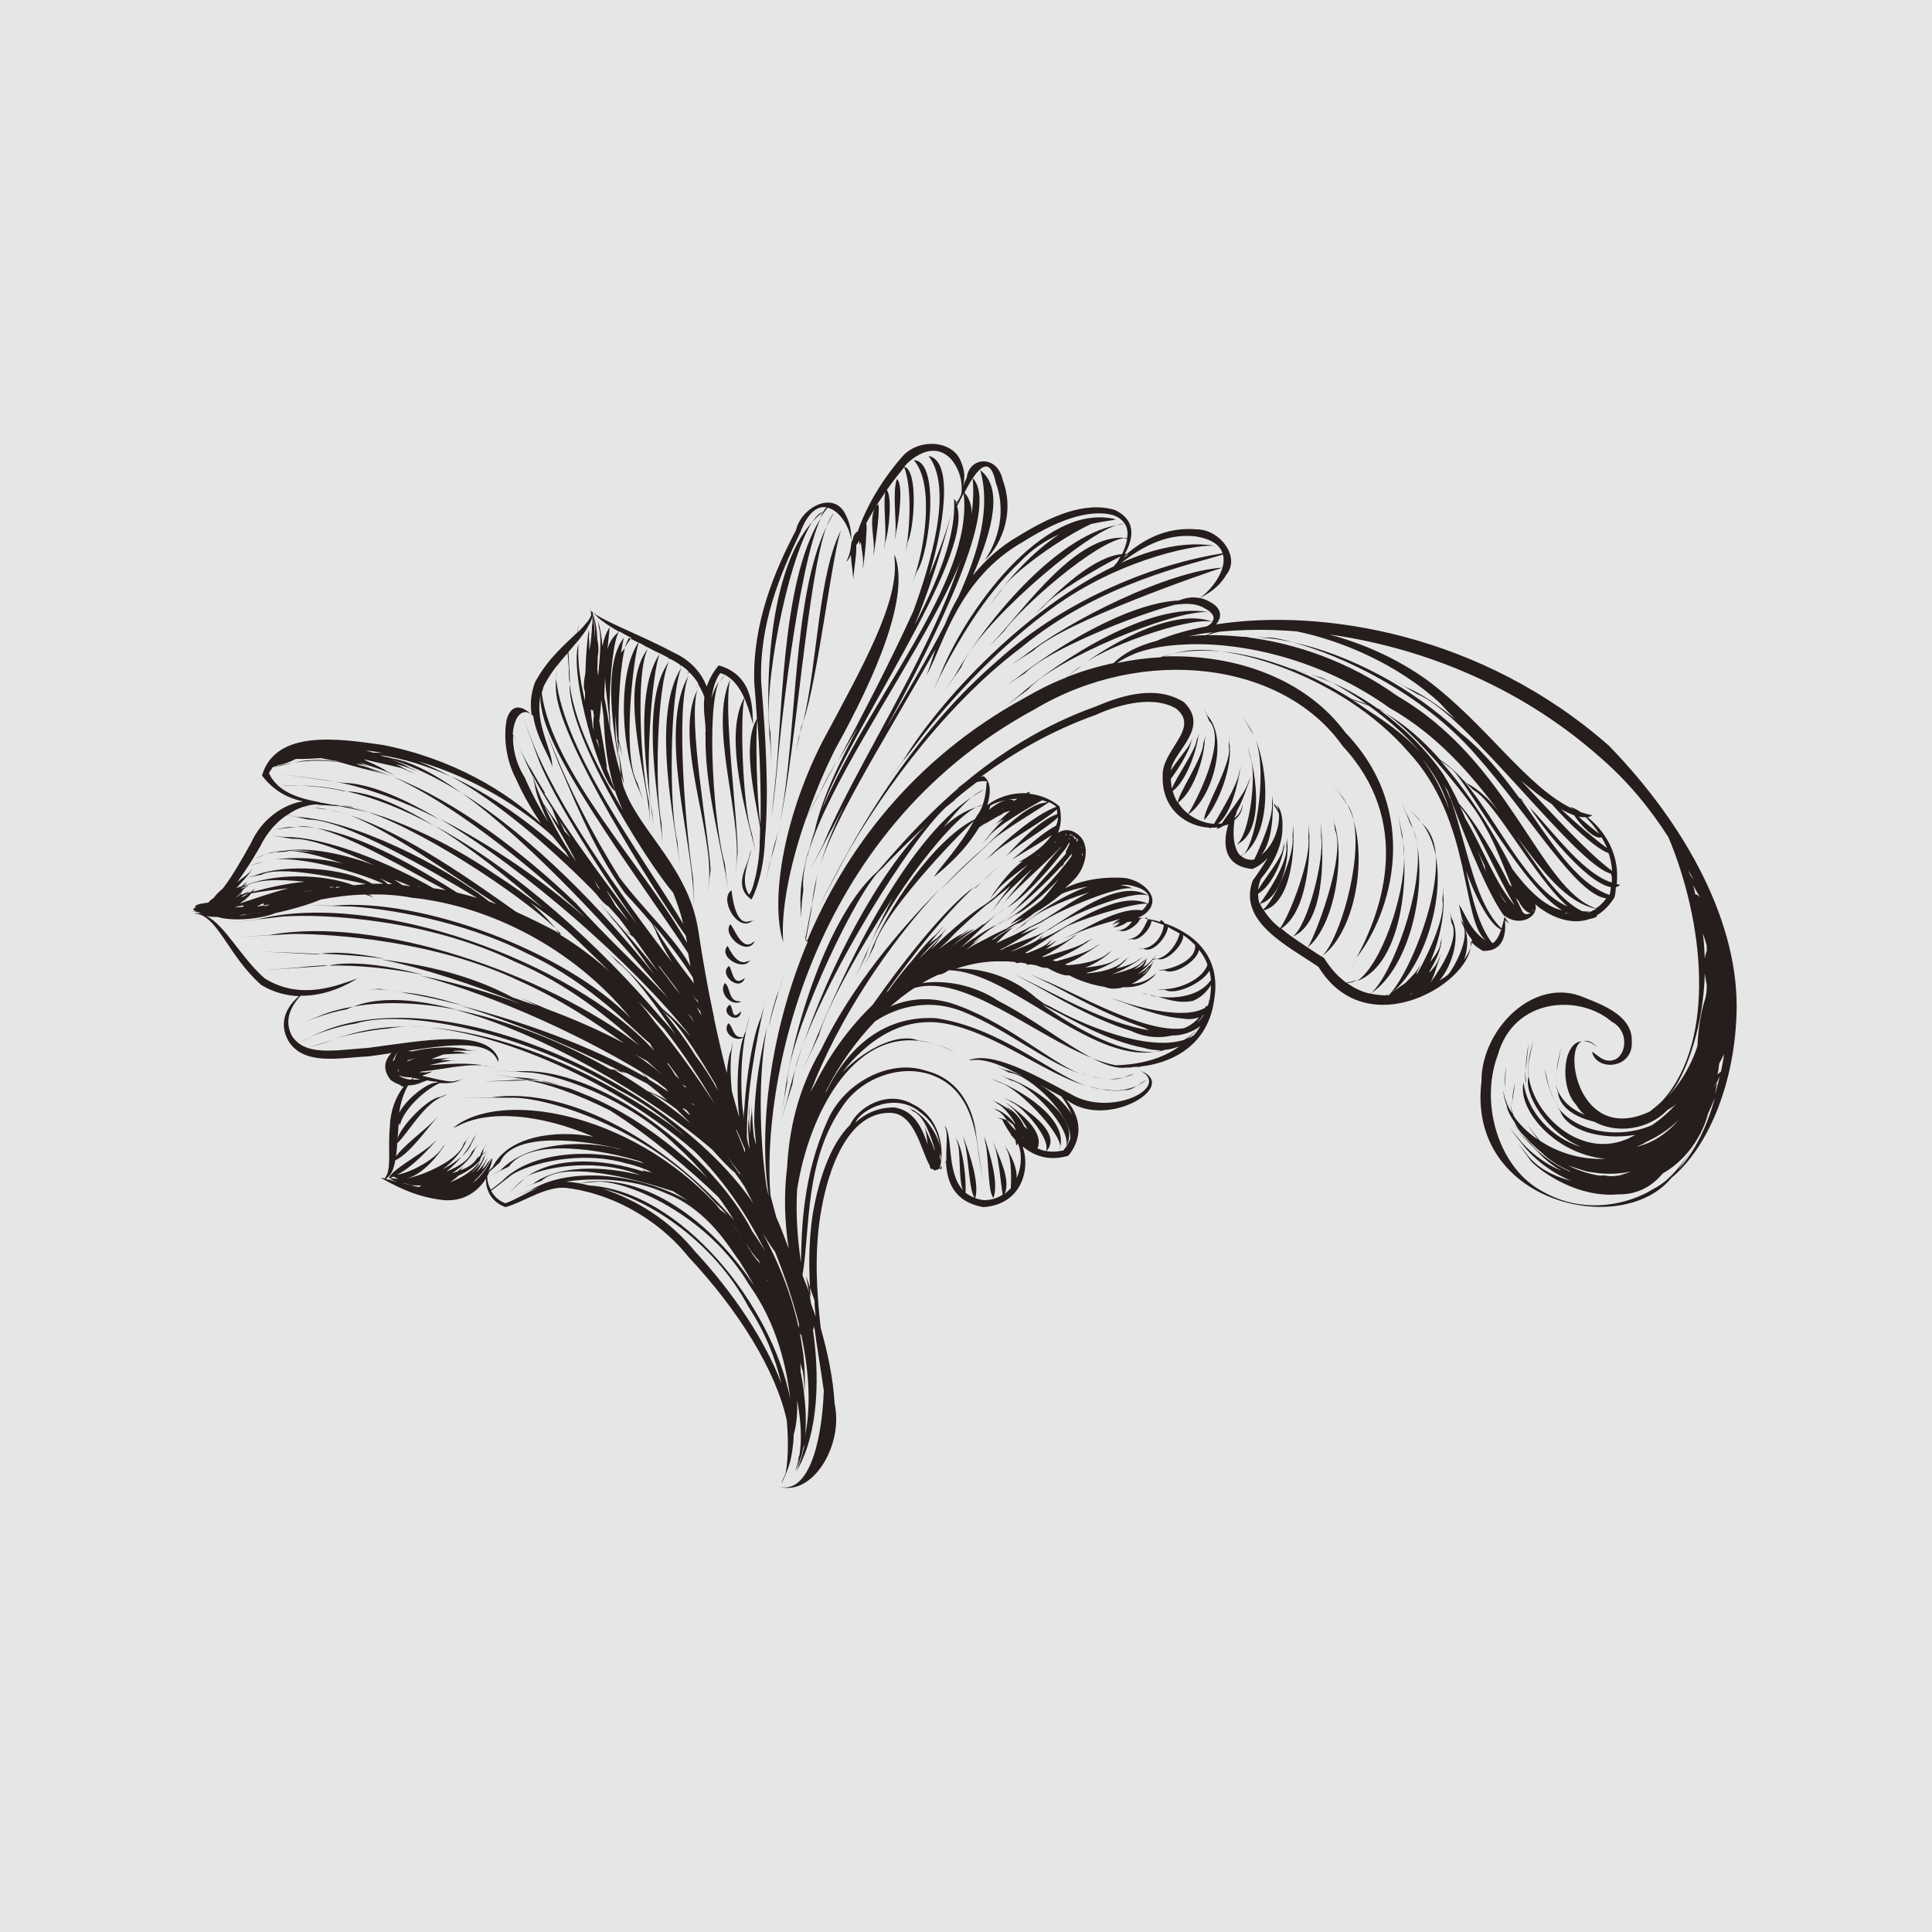 <?xml version="1.0" encoding="utf-8"?>
<!-- Generator: Adobe Illustrator 23.0.0, SVG Export Plug-In . SVG Version: 6.00 Build 0)  -->
<svg version="1.1" id="图层_1" xmlns="http://www.w3.org/2000/svg" xmlns:xlink="http://www.w3.org/1999/xlink" x="0px" y="0px"
	 width="500px" height="500px" viewBox="0 0 500 500" style="enable-background:new 0 0 500 500;" xml:space="preserve">
<style type="text/css">
	.st0{fill:#E6E6E6;}
	.st1{fill:#261D1D;}
</style>
<rect class="st0" width="500" height="500"/>
<g>
	<path class="st1" d="M220.3,139.8c0.1-2.1-0.3-4.4-1.5-6.7c-3-6.2-11.4-1.9-12.8,4.1c-5.5,10.5-11.3,24.1-10.8,39.5
		c0.3,3.2,0.5,6.3,0.7,9.3c-3.9,6.6-0.6,19.8,0.8,28.1c0,1.2,0,2.5-0.1,3.8c0.1,5.2-1.8,13.2-2.8,13.6c-2.4-3.8,0.1-8.5,0.6-11.6
		l-0.4,1.2c-0.3,2.8-4.6,8.2,0.5,11.7c2.2-4.5,3.3-9.9,3.5-15.9c1-11.7,0.2-25.8-1-40.2c-0.6-15,4.9-28.1,10.1-38.9
		c2-5.3,4.5-6.9,6.8-6.5c-0.6,0.6-1.1,1.5-1.6,2.7c0.6-0.9,1.2-1.8,1.9-2.6C217.2,132.1,219.8,136.1,220.3,139.8z M196,186.3
		c0.7,9.7,1,18.7,0.8,27.1C195.8,206.7,195.5,189.9,196,186.3z"/>
	<path class="st1" d="M351,248.3c0-0.1,0.1-0.1,0.1-0.2c-0.5,0.9-1,1.7-1.4,2.5L351,248.3z"/>
	<path class="st1" d="M242.7,270.4c1.7,0.6,3.3,1.3,4.9,2L242.7,270.4z"/>
	<path class="st1" d="M242.7,270.4c-0.1,0-0.2-0.1-0.3-0.1c0,0,0.1,0,0.1,0L242.7,270.4z"/>
	<path class="st1" d="M281.7,281.1c1.1,0.3,2.2,0.6,3.3,0.8C284,281.8,282.9,281.5,281.7,281.1z"/>
	<path class="st1" d="M294.2,281c0.8-0.5,1.6-1.1,2.5-1.5C295.9,280.1,295,280.6,294.2,281z"/>
	<path class="st1" d="M294.2,281c-0.9,0.6-1.9,1.2-3.1,1.1c-2,0.3-4,0.2-6.1-0.2c0.4,0,0.9,0.1,1.3,0.1
		C289.1,282.5,291.8,282.1,294.2,281z"/>
	<path class="st1" d="M288.2,279.3c-0.5,0-1-0.1-1.5-0.1c1.4,0.1,2.8-0.1,4.2-0.4C290,279.1,289.1,279.3,288.2,279.3z"/>
	<path class="st1" d="M285.6,279.1c0.4,0,0.7,0.1,1.1,0.1C286.3,279.2,286,279.1,285.6,279.1z"/>
	<path class="st1" d="M293.5,277.9c-0.8,0.4-1.7,0.7-2.6,0.9C291.7,278.5,292.6,278.1,293.5,277.9z"/>
	<path class="st1" d="M285.6,279.1c-1.1-0.1-2.3-0.3-3.4-0.6c0.6,0.1,1.2,0.4,1.7,0.4C284.5,279,285.1,279,285.6,279.1z"/>
	<path class="st1" d="M280,277.8c0.7,0.3,1.5,0.5,2.2,0.6C281.5,278.3,280.8,278.1,280,277.8z"/>
	<path class="st1" d="M297.5,257.5c0.5,0,1.2,0.3,2.1,0.5c-0.8-0.1-1.6-0.3-2.4-0.6L297.5,257.5z"/>
	<path class="st1" d="M296.4,257.2c0.3,0.1,0.5,0.1,0.8,0.2l-2.3-0.4L296.4,257.2z"/>
	<path class="st1" d="M274.4,296.8c0,0.3-0.1,0.5-0.2,0.7C274.3,297.2,274.3,297,274.4,296.8z"/>
	<path class="st1" d="M274.4,296.8c0-3.9-10.8-15-15.3-16.5l-2.8-1.2l1.6,0.6C263.5,281.8,276.2,289.1,274.4,296.8z"/>
	<path class="st1" d="M261.6,279.6l-2.9-1.5l1.7,0.8c5.6,1.6,19.9,10.1,15.5,17.8C277.4,292.1,266.7,280.7,261.6,279.6z"/>
	<path class="st1" d="M256.6,217.8c-3.2,2.8-8,7.2-13.3,12.6c4.5-4.9,9.1-9.2,13.6-12.8L256.6,217.8z"/>
	<path class="st1" d="M252.6,229.7c-0.1,0.1-0.3,0.2-0.5,0.3c0.6-0.6,1.2-1.1,1.8-1.6L252.6,229.7z"/>
	<path class="st1" d="M255.5,227c-0.5,0.4-1.1,0.9-1.6,1.4l5.3-4.9L255.5,227z"/>
	<path class="st1" d="M267.4,168.4l-5.8,3.7l3.2-2.2c12.2-9.6,37.6-22.1,51.6-23C312.1,148.2,275.5,160.9,267.4,168.4z"/>
	<path class="st1" d="M266.1,178.4l-5.5,4.1l3-2.4c10.8-9.5,34.1-24.4,49-21.7C303.4,157.9,272.8,170.7,266.1,178.4z"/>
	<path class="st1" d="M291.1,135.6c-0.7,0-1.4,0.2-2.1,0.3C289.9,135.6,290.6,135.5,291.1,135.6z"/>
	<path class="st1" d="M289,135.9c-9.4,2.9-36.2,26.4-40.2,36.7l-4.2,6l2.3-3.4C254.5,161.6,273.1,138.8,289,135.9z"/>
	<path class="st1" d="M288.8,134.4c-0.9,0.3-3.3,0.5-6.4,1.2c-7.3,3.3-20.6,12.6-23.5,17.4l-2.6,3.5l1.4-2
		c3.3-4.7,9.7-11.8,16.4-16.2c-3.4,1.5-6.9,3.7-10.1,7.1c-9.6,9-16.4,21.5-19.2,26.6l-3.5,7l1.9-4
		C249.1,159.4,269.8,129.6,288.8,134.4z"/>
	<path class="st1" d="M259.8,163.4l-3.8,3.9l2.1-2.3c7.3-7.9,20.6-26.9,33.1-25.8C283.6,140,264.2,157.2,259.8,163.4z"/>
	<path class="st1" d="M251.5,206.3c1.2-1,2.4-1.7,3.2-1.9C253.6,204.9,252.6,205.6,251.5,206.3z"/>
	<path class="st1" d="M201.8,291.1l1.8-6c0.6-2.6,1.3-5.4,2.2-8.3c-0.3,1.4-0.6,2.6-0.7,3.7L201.8,291.1z"/>
	<path class="st1" d="M207.8,270.4c-0.8,2.2-1.4,4.3-2,6.4C206.2,274.9,206.9,272.8,207.8,270.4z"/>
	<path class="st1" d="M244.4,209.1c1.2-1.2,2.2-1.9,3-2.2C246.5,207.5,245.5,208.3,244.4,209.1z"/>
	<path class="st1" d="M224.2,247.1l-2.8,5.8l1.5-3.3c2-4.6,4.7-10.9,8.2-17.3c-8.9,13.6-17.2,28.5-19.2,35.7l-4.2,9l2.3-5.1
		c7.6-19.3,23.9-54,41.6-65.7c-2.1,1.7-4.6,4.4-7.4,7.9c2.7-2.5,5.5-4.3,8.5-5.2C244.5,212.8,226.8,238.1,224.2,247.1z"/>
	<path class="st1" d="M350.3,212.3c3.4,11.6,0,29.1-8.1,35.1C346.7,243,352.6,223.1,350.3,212.3z"/>
	<path class="st1" d="M345,202.8l1.8,2.6c0.7,0.8,1.3,1.8,1.8,2.8c-0.2-0.2-0.3-0.5-0.5-0.8L345,202.8z"/>
	<path class="st1" d="M348.7,208.2c0.8,1.1,1.3,2.5,1.7,4.2C349.9,210.8,349.3,209.4,348.7,208.2z"/>
	<path class="st1" d="M338.4,245.2c1.8-2.4,10-23.7,7.1-30.4l-0.5-4.1l0.3,2.3C348.2,221.8,345.4,239.6,338.4,245.2z"/>
	<path class="st1" d="M341.9,216.7l0-3.7l0.1,2.1c0.5,7.2,0.8,23.9-7.5,27.3C338.4,239.8,342.8,222.3,341.9,216.7z"/>
	<path class="st1" d="M324.6,190.6c4,8.9,4.4,24.9-2.7,30.5C325.4,217.2,328.1,198,324.6,190.6z"/>
	<path class="st1" d="M321.6,185.4l1.3,2.1c0.6,0.9,1.2,1.9,1.7,3.1c-0.2-0.5-0.5-1-0.8-1.4L321.6,185.4z"/>
	<path class="st1" d="M324.6,190.6C324.6,190.6,324.6,190.6,324.6,190.6C324.6,190.6,324.6,190.6,324.6,190.6z"/>
	<path class="st1" d="M323.6,196l-0.8-3.1l0.5,1.7c1.7,5.8,4.1,20.7-3.3,24C323.4,216.2,325.3,200.6,323.6,196z"/>
	<path class="st1" d="M311.7,212.2c-0.6-2.2,7.4-14.8,6.3-19.1l0.1-2.6l0,1.5C319.3,198,315.2,208.4,311.7,212.2z"/>
	<path class="st1" d="M363.4,221.6c-0.1-1.2-0.2-2.4-0.3-3.5C363.3,219.1,363.4,220.3,363.4,221.6z"/>
	<path class="st1" d="M363.4,221.6c0.6,11.8-2.3,28.6-12.2,32.3C357.5,249.7,363.5,231.9,363.4,221.6z"/>
	<path class="st1" d="M361.9,210.9l0.6,3.2c0.3,1.2,0.5,2.6,0.7,4c-0.1-0.6-0.2-1.1-0.4-1.6L361.9,210.9z"/>
	<path class="st1" d="M362.6,207.3l1.4,3.3c0.7,1.3,1.3,2.7,1.8,4.3c-0.2-0.6-0.5-1.2-0.8-1.7L362.6,207.3z"/>
	<path class="st1" d="M366.8,218.8c2.2,13.3-2.6,32-12,38.3C360.2,252.3,368.2,230.9,366.8,218.8z"/>
	<path class="st1" d="M366.8,218.8c-0.2-1.4-0.6-2.7-1-4C366.3,216,366.6,217.4,366.8,218.8z"/>
	<path class="st1" d="M371.6,221.5c2.3,12.7-3.9,30.3-12.3,36.1C364,253.3,372.4,233.7,371.6,221.5z"/>
	<path class="st1" d="M367.8,212.8l1.1,1.2c1.6,1.8,2.5,4.4,2.7,7.5C370.9,218.1,369.7,215.1,367.8,212.8z"/>
	<path class="st1" d="M367.1,211.9c0.3,0.3,0.4,0.6,0.7,0.9l-3.1-3.4L367.1,211.9z"/>
	<path class="st1" d="M344.9,176.8c-2-0.9-4-1.7-5.9-2.3l3.1,0.9C342.9,175.8,343.9,176.3,344.9,176.8z"/>
	<path class="st1" d="M334.6,166.2c-3.8-0.8-7.4-1.3-10.8-1.3l4.9,0.1C330.3,165.1,332.3,165.6,334.6,166.2z"/>
	<path class="st1" d="M236.6,149.5c2.8-8.1,5.2-24.4-0.1-30.4c6.9,0.1,4.1,24.1,0.8,28.8l-1.5,3.6L236.6,149.5z"/>
	<path class="st1" d="M207.9,240.5c0.1,0.4,0.3,0.7,0.4,1C208.1,241.2,208,240.9,207.9,240.5z"/>
	<path class="st1" d="M207.4,237.6c0-0.1,0-0.2,0-0.3C207.4,237.4,207.4,237.5,207.4,237.6z"/>
	<path class="st1" d="M207.3,236.5c0,0.3,0,0.5,0.1,0.8c-0.1-2.3,0.2-4.8,0.5-7c-2.4-23.8,54.6-88.7,41.7-102.8
		c2.5-4.9,6.4-11,8.1-2.6c3.2,8.8-0.4,16.5-2.8,20c3.1-2.6,8.2-11,4.6-20.7c-1.4-6.6-8.7-6-9.3-0.6c-0.4,0.8-0.7,1.5-1,2.3
		c0.5-1.8,0.6-4-0.5-6.4c-2-5.6-11.1-6.3-15.4-1.1c-5.7,6.6-9.4,13.5-11.3,19.1c-0.7,0.4-1.2,1.2-1.3,2.1c-0.1,0.2-0.2,0.4-0.3,0.6
		c0-0.1,0-0.2,0-0.3c0,0.5-0.1,0.9-0.2,1.4c0,0.1,0,0.2,0,0.3c-0.2,1.4-0.6,2.7-1.2,3.8c0.6-0.5,0.9-1.1,1.2-1.8
		c0.1,2.1,0.5,4.4,0.6,5.9l0,0.7l0.1-1.2c0.1-1.5,0.8-5.4,0.7-7.8c0-0.1,0.1-0.2,0.1-0.3c0.3-0.3,0.5-0.6,0.7-1c0,0.3,0,0.6,0,0.9
		l0,0.2l0.2-0.4c0-0.1,0.1-0.1,0.2-0.2c0.2,2.2,0.8,4.6,0.5,6.1l0,0.8l0.2-1.4c0.2-1.5,0.6-4.9,0.7-7.5c0,0,0-0.1,0-0.1
		c0.1-1.2,0.1-2.2,0-2.9c0.6-1.2,1.4-2.5,2.2-3.8c-1.6,3,0.1,8.4-0.3,11.3l0,0.9l0.2-1.5c0.4-2.5,1.5-10.5,1-11.8
		c-0.4,0.3-0.7,0.7-0.9,1.1c0.8-1.4,1.7-2.7,2.7-4.2c-0.6,3.8,0.5,9.9-0.2,13.7l-0.1,1l0.3-1.8c0.9-2.4,1.9-11.7,0.4-13.5
		c1.4-2,2.9-3.9,4.5-5.9c1.9,4.8,1.6,14.7,0.6,20.5l-0.2,1.4l0.5-2.5c1.7-3.4,2.8-18.7-0.9-19.5c0.3-0.3,0.5-0.6,0.8-0.9
		c9.3-8.5,14.9,1.7,14,7.8c0,0.1-0.1,0.3-0.1,0.4c-0.3,0.7-0.7,1.4-1.1,2c-0.2-0.4-0.4-0.7-0.7-1c0.6,9.4-4,20.7-10.2,32.7
		c5.8-14.1,9-27,9.8-29.9c-1.3,4.9-3.4,10.8-6.1,17.1c3.7-12,6.6-29.8-0.1-31c6.6,8.5,0.3,28.4-3.9,40.1c-5.9,13-13.2,27-19.6,39
		c1.6-2.7,3.3-5.7,5.3-8.9c-5.1,9.5-9.5,18.7-11.3,27c-0.6,1.6-1,3.2-1.4,4.7l-1.3,3.7l1.2-3.1C207.5,225.8,206.8,231.3,207.3,236.5
		z M247.9,129.4c-0.1,0.4-0.2,0.8-0.3,1.1c0-0.1-0.1-0.2-0.1-0.4C247.6,130,247.8,129.7,247.9,129.4z M212.8,209.3
		c6.3-19,39.1-64.7,34.9-78.3c0.4-0.8,1-2,1.7-3.3C252,150.5,224.9,180.7,212.8,209.3z"/>
	<path class="st1" d="M207.4,237.6c0.1,1,0.2,1.9,0.5,2.9C207.6,239.6,207.5,238.6,207.4,237.6z"/>
	<path class="st1" d="M208.6,211.8c-4.6,13.1-6.5,24.6-5.9,32c-3.3-10.1-0.3-31.2,10-51.6c10.7-20,20.1-36.5,18.8-47.8l0-0.9
		c4.1,10.6-4.5,30.8-15.3,50.3c-3.1,6.1-5.5,12.1-7.5,17.8l0.9-1.7c0.7-1.4,1.5-2.8,2.3-4.3c0,0.1-0.1,0.2-0.1,0.3L208.6,211.8z"/>
	<path class="st1" d="M216.6,196.9c-1.6,3-3.2,5.9-4.6,8.6C213,203.3,214.6,200.3,216.6,196.9z"/>
	<path class="st1" d="M231.9,137.8l-0.2,1.8l0-1c0.4-4-0.8-11.1,0.4-14.6C233.9,125.1,232.6,135,231.9,137.8z"/>
	<path class="st1" d="M199.2,223.3c0.1-0.3,0.2-0.7,0.3-1.1l-1.6,7.2L199.2,223.3z"/>
	<path class="st1" d="M215.8,132.8c-0.7,1.1-1.3,2.3-1.9,3.5C214.5,134.7,215.2,133.4,215.8,132.8z"/>
	<path class="st1" d="M213.9,136.3c-4.9,13.1-7.8,56.7-12,76.3C206.4,189,205,154.7,213.9,136.3z"/>
	<path class="st1" d="M200.4,218.6c0.5-1.5,1.1-3.6,1.5-5.9c-0.7,3.5-1.4,6.7-2.4,9.6L200.4,218.6z"/>
	<path class="st1" d="M199.7,211.5l0.5-5.3c2.5-19.2,1.6-55.1,12.2-72.1c-5.9,13-10.6,55.7-11.6,68L199.7,211.5z"/>
	<path class="st1" d="M210.2,135.1c1-1.5,1.9-2.4,2.8-2.6C212,133.2,211.1,134.1,210.2,135.1z"/>
	<path class="st1" d="M210.2,135.1c-6.5,9.9-13.1,44.4-10.8,54.6l0.2,7.8l-0.2-4.4C197.8,177.6,199,147.4,210.2,135.1z"/>
	<path class="st1" d="M207.9,186.7c3.7-15.1,3.9-38.9,10-49.9C215.7,140.4,211.8,175.5,207.9,186.7z"/>
	<path class="st1" d="M206.7,190.9c0.1-0.3,0.2-0.6,0.3-0.9l-1,4.6L206.7,190.9z"/>
	<path class="st1" d="M207.9,186.7c-0.3,1.1-0.6,2.2-0.9,3.2l0.4-1.9C207.6,187.7,207.7,187.2,207.9,186.7z"/>
	<path class="st1" d="M257.1,310c-1.5-1.3-1.2-11.3-2.1-14.2l-0.3-1.8l0.3,1C256.3,298.9,258.5,306.4,257.1,310z"/>
	<path class="st1" d="M189.3,230.4c0.2,1.1,0.9,9.4,4.7,8l1.4-0.2l-0.8,0.2C190.9,241.3,186,232.7,189.3,230.4z"/>
	<path class="st1" d="M189,239.2c0.9,0.7,3,7.1,5.8,4.7l1.1-0.5l-0.6,0.3C193.2,247.6,186.8,241.9,189,239.2z"/>
	<path class="st1" d="M188.3,244.8c0.6,1.1,2.5,5.2,5.1,4l1-0.2l-0.5,0.2C192,251.2,185.8,247.6,188.3,244.8z"/>
	<path class="st1" d="M188.7,250c0.8,0.9,1,5.3,3.6,3.4l0.8-0.4l-0.4,0.3C191.2,256.8,185.8,252,188.7,250z"/>
	<path class="st1" d="M187.6,254.4c1.4,1,1,4.9,3.7,4.7l0.8,0.3l-0.5-0.1C189,260.4,185.9,256.8,187.6,254.4z"/>
	<path class="st1" d="M188.9,260c1,1.1,0.4,4.1,2.6,2l0.6-0.5l-0.3,0.3C191.3,265.4,185.9,262.1,188.9,260z"/>
	<path class="st1" d="M191.9,268.4l0.7,0.2l-0.4,0c-2.1,1.1-5.4-1.5-3.7-3.8C189.8,265.7,189.6,268.5,191.9,268.4z"/>
	<path class="st1" d="M134.3,306.2c0.4-0.4,1-0.8,1.5-1.2l-4.1,3.7L134.3,306.2z"/>
	<path class="st1" d="M136.4,304.4c0,0,0.1,0,0.1-0.1c-0.3,0.2-0.5,0.5-0.8,0.7L136.4,304.4z"/>
	<path class="st1" d="M190.3,226.8l0.3-3.4c1.2-12.8-7.2-35.8-1.6-47.6c-2,6.9,2,36.4,1.9,45L190.3,226.8z"/>
	<path class="st1" d="M192.8,180.3c-1.4,3.2-0.7,28.5,1.8,35.5l0.9,4.5l-0.6-2.5C192.4,208,187.4,189.1,192.8,180.3z"/>
	<path class="st1" d="M187.5,174.8c-0.4,0.5-0.7,1-1.1,1.6C186.8,175.6,187.1,175.1,187.5,174.8z"/>
	<path class="st1" d="M183.1,231.3l0.4-3.5c1-13.2-9.3-36.9-3-49.3c-2.6,7.9,3,37.9,3.4,46.6L183.1,231.3z"/>
	<path class="st1" d="M179.6,234.5l-0.2-4c-0.7-14.7-9-42.1-1.2-55.7c-3.6,8.9-0.4,42.8,1.2,52.6L179.6,234.5z"/>
	<path class="st1" d="M175.9,223.7l-0.4-3.4c-1.9-12.5-6.4-36.5,0.9-47.6c-3.1,6.7-3.3,36.5-1.1,45L175.9,223.7z"/>
	<path class="st1" d="M171.4,218.6l-0.2-3.1c-1.2-11.7-5.4-34.3,2-44.4c-3.2,6.1-3.8,33.9-2,41.9L171.4,218.6z"/>
	<path class="st1" d="M168.2,213l-0.2-3c-1.2-11-7.8-32.4-0.3-42.2c-3.4,6.3-1.7,32.3,0.3,39.9L168.2,213z"/>
	<path class="st1" d="M102.9,295.8c-1.2-2.2,7.4-11.6,11-11.9l2-0.8l-1.1,0.6C110,285.3,105.9,292.8,102.9,295.8z"/>
	<path class="st1" d="M86.2,269.2l-6,1.8C82.2,270.3,84.2,269.7,86.2,269.2z"/>
	<path class="st1" d="M118.2,261.3c-9.4-1.8-18.5-2.3-26.7-0.8C98.3,257.8,107.7,258.5,118.2,261.3z"/>
	<path class="st1" d="M145.8,281.2c-2-0.7-4-1.1-5.9-1.5C141.6,279.8,143.6,280.4,145.8,281.2z"/>
	<path class="st1" d="M127.5,278l5.3,0.8c2.3,0,4.6,0.3,7,0.8c-1-0.1-2.1-0.2-3-0.1L127.5,278z"/>
	<path class="st1" d="M109.6,252.3c-8.7-1.7-17.1-2.6-24.6-2.4C91,248.6,99.7,249.7,109.6,252.3z"/>
	<path class="st1" d="M68,251.1l9-0.7c2.5-0.3,5.1-0.5,7.9-0.6c-0.3,0.1-0.6,0.1-0.9,0.2L68,251.1z"/>
	<path class="st1" d="M119.7,260.2c-5.6-1.4-11-2.6-15.9-3.4C107.7,257,113.3,258.2,119.7,260.2z"/>
	<path class="st1" d="M100.9,256.3c-0.1,0-0.3,0-0.4-0.1C100.6,256.2,100.7,256.3,100.9,256.3z"/>
	<path class="st1" d="M98.2,255.9c0.7,0.1,1.5,0.2,2.2,0.3c-1.7-0.2-3.4-0.2-5.2-0.1L98.2,255.9z"/>
	<path class="st1" d="M100.9,256.3c1,0.1,2,0.3,3,0.5c-0.1,0-0.2,0-0.3,0C102.7,256.5,101.8,256.4,100.9,256.3z"/>
	<path class="st1" d="M95.3,256.1l-4,0.3C92.6,256.3,94,256.2,95.3,256.1z"/>
	<path class="st1" d="M202,255.2c-0.1,0.3-0.2,0.6-0.3,1l1.4-5.1L202,255.2z"/>
	<path class="st1" d="M201,258.4c-0.6,1.7-1.3,4.3-2,7.3c0.6-3.5,1.5-6.7,2.6-9.6L201,258.4z"/>
	<path class="st1" d="M68.3,246.3l7.8,0.3c2.2,0.1,4.5,0.2,6.9,0.3c-0.3,0-0.6,0.1-0.8,0.1L68.3,246.3z"/>
	<path class="st1" d="M99.5,248.1c-5.8-0.7-11.4-1.1-16.4-1.3C87.2,246.2,92.9,246.8,99.5,248.1z"/>
	<path class="st1" d="M91.6,209c-1.2-0.3-2.5-0.6-3.7-0.7c1.1,0.1,2.1,0.2,3.2,0.5C91.2,208.9,91.4,208.9,91.6,209z"/>
	<path class="st1" d="M87.7,208.3c0.1,0,0.1,0,0.2,0C87.8,208.3,87.8,208.3,87.7,208.3z"/>
	<path class="st1" d="M95.6,210.2c-1.3-0.4-2.7-0.9-4-1.2C92.9,209.3,94.3,209.7,95.6,210.2z"/>
	<path class="st1" d="M85,209.6c1.6,0.2,3.4,0.7,5.5,1.5C88.7,210.4,86.8,209.9,85,209.6z"/>
	<path class="st1" d="M77,213.9c1.3-0.2,2.9,0,4.7,0.4c-1.8-0.3-3.6-0.4-5.3-0.4L77,213.9z"/>
	<path class="st1" d="M74.3,214.1c0.7-0.1,1.4-0.1,2.2-0.1l-5.6,0.7L74.3,214.1z"/>
	<path class="st1" d="M68.7,221c0.1,0,0.2,0,0.3-0.1c-1,0.4-1.9,1-2.9,1.3L68.7,221z"/>
	<path class="st1" d="M68.6,223c0.5-0.2,1.2-0.4,1.9-0.5C69.8,222.6,69.2,222.8,68.6,223z"/>
	<path class="st1" d="M52.4,236.5c-0.7-0.2-1.4-0.3-2.2-0.1c6.1,0.2,8.6,10.7,17.4,18.5c3.3,2,6.7,2.8,9.8,2.9
		c-2.7,2.2-5.7,6.5-2.7,11.7c4.1,6.4,13.4,4.2,20.6,3.9c2-0.3,4-0.5,6-0.9c-1.5,1.6-2.6,4-0.2,7c0.8,0.6,1.7,1,2.5,1.3
		c0.2,0.3,0.5,0.4,0.9,0.4c-1.9,2.3-3.5,6.1-3.6,10.4c-0.6,5.9,0.6,11.3-1.4,13.4c-0.3-0.1-0.7-0.2-1-0.2c3,1.6,8.6,5,16.4,5.8
		c5.5,0.4,9-2.6,10.9-5.6c-0.2,2.7,1.2,6,5,7.4c4.4-1.2,8.7-4.4,13.9-5l1.6,0c10.8,1.2,23.3,7.2,31.9,17.9
		c13.1,14,22.6,29.5,25.4,42.2c0.6,6.4,0.2,11.5-0.3,13.9c-0.2,0.5-0.5,1-0.7,1.5l-0.4,1.1c0.4-0.7,0.7-1.4,1-2.2
		c-0.1,0.2-0.1,0.4-0.2,0.6c0.3-0.6,0.5-1.3,0.8-2c0-0.1,0.1-0.2,0.1-0.3c0.1-0.3,0.2-0.6,0.3-0.9c0.4-1.1,0.6-2.3,0.8-3.5
		c0.2-1.4,0.4-2.9,0.4-4.4c0.8-2.7,1-5.7,0.9-8.9c1.4,7.4,1.3,13.8-0.5,18.2c2.6-4.6,3.3-11.6,2.3-19.7c0-0.1,0-0.2,0-0.3
		c0,0,0,0.1,0,0.1c-0.2-1.8-0.5-3.7-0.9-5.7c0-0.7,0-1.5-0.1-2.4c0.3,1,0.5,1.8,0.7,2.4c0.3,2.1,0.4,4,0.4,5.5
		c0.2-3.1,0.1-6.4-0.3-9.9c-0.1-0.7-0.2-1.3-0.3-2c-2.8-19.1-14.3-42.3-33.9-57.4c-25.9-18.5-58.8-30.1-82.2-23.8l-5.3,1.5
		c4.7-1.3,9.4-2.3,14.2-2.7c15.9-3.3,53.1,8.8,79.4,31.8c8,8,13.9,17,18.2,25.8c-1-1.7-2.1-3.4-3.3-5.1
		c-9.7-19.1-39.2-43.2-61.3-41.4l-5.7-0.3l10,0.6c7.5,0.8,25,6.9,37.2,18.8c3,2.7,5.7,5.5,8.1,8.4c-2-2-4.2-3.9-6.5-5.8
		c-7.8-6.7-16.6-12.4-25.5-15.9c-1.9-0.8-3.7-1.5-5.6-2.1c0.6,0.2,1.2,0.4,1.9,0.7c-5.4-1.7-10.7-2.6-15.8-2.1l-6.3,0.3l11.2-0.3
		c4.7,0.7,12.8,3.4,21.5,7.8c10.1,6.4,20.7,15.3,28.1,22.5c1.5,2,2.8,4,4,5.9c-16.7-19.4-42.1-34.8-62.8-31.8l-8,0l14.2,0.1
		c10.7,0.4,35.7,9.1,51.7,27.2c1.1,1,2.1,2,3,3.1c-0.6-0.5-1.1-0.9-1.7-1.3c-0.4-0.5-0.8-1-1.2-1.5c-22.6-24.1-56-29.6-67.9-19.7
		l1.2-0.5c7.8-4.2,21.2-3.2,35.1,2.8c-9.7-1.9-22.1-0.2-26.1,7.8l-1.1,1.1c0.6-1.3,1-2.5,1-3.4l-0.2,0.3c-0.9,1.7-2.4,4.3-4.9,6.2
		c0.3-0.3,0.5-0.5,0.7-0.8c1.7-1.6,3.1-3.5,3.7-4.9l0.5-0.8l-1.1,1.3c-0.2,0.6-0.8,1.1-1.4,1.7c0.5-1,1-2,1.3-2.7l0.4-0.7l-0.8,1.2
		c-0.4,0.9-1.3,1.9-2.3,2.9c1.1-1.6,1.9-3.1,2.2-4.3l0.6-1.1l-1.1,1.8c-0.3,1-1,1.9-1.9,2.8c0.6-0.8,1-1.6,1.1-2.5
		c0.2-0.4,0.4-0.8,0.6-1.2l1.3-1.1l-1.3,0.9c0.2-0.5,0.3-0.9,0.4-1.4l0.8-1.5l-1.5,2.6c0,0.2-0.2,0.4-0.2,0.7l-0.8,0.6
		c-0.8,1.4-2.4,2.5-4.4,3.2c0.1-0.1,0.2-0.3,0.3-0.4l0.6-0.6l-1.2,0.9c-0.1,0.1-0.2,0.2-0.2,0.3c-0.5,0.2-1,0.3-1.6,0.5
		c2.8-1.8,5.1-4.1,6-6.4l1-1.3l-1.9,2.2c-0.8,2.2-3.5,3.9-6.6,5.1c3.2-2.5,5.9-6,6.9-8.4l0.8-1.2L122,296c-0.9,2.4-4,4.8-7.4,6.6
		c2.9-2.2,5.3-5.1,6.1-7.5l0.8-1.2l-1.5,2.1c-1.3,4.3-10.7,8.3-14.9,9c4.2-0.8,8.5-6.2,10.1-8.9l0.8-0.9l-1.4,1.6
		c-1.7,3.1-8.3,6.7-11.8,7.2c3.5-1.7,7.5-5.9,9.7-8.4l0.7-0.7l-1.4,1.2c-1.7,1.8-8.9,5.8-10.7,8c0,0-0.1,0-0.1,0c0,0,0.1,0,0.1,0
		c-0.2,0.3-0.4,0.5-0.4,0.8c0.4-0.1,0.8-0.2,1.2-0.4c0.3,0.2,0.7,0.4,1,0.5c0,0,0,0,0.1,0.1c-1.1-0.1-1.9-0.2-2.3-0.2
		c0.6,0.4,1.3,0.7,2.1,1c-1.1-0.3-2.1-0.6-3-0.8c1.4-0.8,2.1-2.5,2.5-4.8c3.6-1.7,7.7-7.5,10.3-10.5l0.7-0.8l-1.3,1.3
		c-1.6,1.7-7.8,6.4-9.5,9c0.3-2.3,0.4-4.9,0.6-7.5c0-0.4,0.1-0.8,0.1-1.2c0.1,0.2,0.1,0.4,0.3,0.6c0.8-3.8,6.1-9,10.3-10.9
		c1.9,0.1,3.7,0,5.1-0.7l1.1-0.3l-2,0.4c-1.4,0.6-5.2-0.5-8.8-1.3c0.9-0.3,1.7-0.6,2.3-0.9l0.5-0.2l-1,0.1c-0.5,0.2-1.5,0.1-2.5,0.1
		c0.2-0.1,0.4-0.1,0.6-0.2c5.9-0.5,12.9-2.5,17.6-1.2l1.7,0.2l-3-0.4c-2.6-0.9-8.9-0.7-14.3-0.2c2.2-0.6,4.4-1.1,6.3-1.2l0.9-0.1
		l-1.6,0.1c-0.6-0.1-1.6-0.2-2.8-0.1c0.7-0.2,1.4-0.4,1.9-0.5l0.9-0.2l-1.6,0.2c-0.6,0-2,0.1-3.5,0.2c1-0.4,2.1-0.8,3.1-1.2
		c2.5-0.2,5-0.3,7-0.2l1.4,0.1l-2.5-0.2c-0.7-0.3-1.9-0.5-3.4-0.5c0.2-0.1,0.4-0.1,0.5-0.2c1.6,0,3.1,0,4.3,0l1.4,0.1l-2.6-0.3
		c-0.4-0.2-0.9-0.3-1.5-0.4l0.4-0.1l-0.5,0.1c-3-0.5-8.5-0.2-12.5,0.8c-0.3-0.1-0.7-0.1-1,0c0.1-0.1,0.1-0.1,0.2-0.2
		c11.1-1.7,21.2-2.9,23,3L129,274c-3-8-19.8-4.6-33.8-2.8c-6.6,0.4-14.1,1.9-18-1.3l3.8-1.6c-1.3,0.5-2.5,1-3.8,1.6
		c-0.5-0.4-0.9-0.8-1.3-1.3c-0.6-0.8-0.9-1.7-1.1-2.5c4.9-2,9.8-4,15-4.9c0.5-0.3,1.1-0.5,1.7-0.7c-3,0.5-5.8,1.2-8.5,2.3l-8.2,3.3
		c-0.8-3.3,1.1-6.4,3-8.4c6.7,0.1,12.4-3,14.9-4.6l-0.4,0.2c-4.7,1.6-14.4,5.8-23.8-0.1c-6.1-5.3-10.3-13.9-15.2-16.2
		c0.9,0.3,1.9,0.3,3,0.3c3.7,1.2,11.1,0.6,15-1c4.6-1,9.2-2.4,11.7-3.5c3.7-0.7,7.5-1.2,11.5-1.3c1.1,0.3,1.9,0.6,2.2,0.8
		c-0.3-0.3-0.8-0.5-1.3-0.8c3.7-0.1,7.5,0.1,11.6,0.9c0.1,0,0.2,0,0.3,0c0.1,0.1,0.2,0.1,0.2,0.2c0-0.1-0.1-0.1-0.2-0.2
		c19.3,2.2,40.9,12.7,55.9,31.1c-16.9-17.3-54.3-31.3-77.1-29.1l-6.3-0.1l11.2,0.3c8.4,0.5,28.6,3.5,45.5,12.2
		c16.7,7.7,28.1,20.5,31.7,23.2c0.3,0.6,0.7,1.3,1.1,1.9c-21.2-23.2-72.4-41.5-102.5-34l-8.2,1l14.5-1.7c11-0.8,37.8,0.8,60,11.6
		c14,5.9,25,15,32.4,21.8c-24.2-18.6-68.1-33.8-95.8-28.6l-8,0.5l14.2-0.8c10.7,0,36.7,1.8,58.4,12.1c10.6,4.7,19.9,10.9,27.2,16.2
		c-6-3.2-12.8-6.2-19.8-8.8c-1.4-0.6-2.8-1.2-4.1-1.7l-3.1-1.4l4.4,2.2c-2.1-0.7-4.2-1.5-6.3-2.2c-10.8-5.8-22.7-8.4-33.9-9.8
		c10.7,2.2,23.8,6.5,36.3,11.6c-8.7-3.2-17.6-5.7-26.2-7.4c19.6,5.2,43.8,16.3,61.2,27.4c0.8,0.6,1.6,1.3,2.3,1.8
		c0.2,0.3,0.4,0.6,0.7,0.9c-1.6-1.1-3.3-2.2-5-3.2c-0.5-0.5-1.1-1-1.5-1.5l-0.6-0.6l1,1.2c0,0.1,0.2,0.2,0.2,0.3
		c-14.2-8.2-32.1-14.5-48.1-18.6c12.8,3.9,29.1,10.6,42.7,17.6c-1.1-0.4-2.2-0.8-3.3-1l-0.7-0.2c-12.6-7.2-26.7-12.7-40.2-15.4
		c23.1,6.2,51.3,22.8,66.8,36.3c2.5,2.8,4.6,5,5.8,5.9c0.9,1.2,1.8,2.5,2.6,3.7c0.8,1.5,1.5,3,2.3,4.4
		c-20.3-30.1-77-57.3-110.2-45.1l-4.5,1.9c3.8-1.5,7.6-2.8,11.7-3.4c12.7-4,43.6,2.2,68,17.1c24.4,12.4,36.1,36.1,40.6,42
		c2.6,6.5,4.7,12.8,6.2,18.8c-0.2,1.1-0.1,2.1,0.6,2.8c2.7,12.7,2.6,24-1.1,32.5c0.8-1.4,1.4-2.9,2-4.4c-0.6,2.7-1.3,5.1-2.3,7.2
		c4.9-7.8,6.6-21.3,4.4-36.7c0.2-0.4,0.3-0.7,0.3-1.1c0.8,6.1,1.8,11.7,2.5,16.8c-0.5,13.9-4.2,27.8-12.4,24.6
		c9.1,3.6,17.6-10.2,15.2-21.2c-0.4-6.9-1.9-13.6-3.6-19.6c-1-8.9-1.7-18.8-0.1-29.1c1.9-12.2,7.2-26.7,18-26.6
		c6.5,0,8.1,10,10.3,13.6c0,0.4,0.1,0.7,0.5,1c0.1,0,0.1-0.1,0.2-0.1c0.1,0.1,0.3,0.2,0.5,0.3c0.1,0.1,0,0.2,0.1,0.2
		c0.1,0,0.2-0.1,0.2-0.2c0.3,0,0.6-0.1,0.9-0.3c0,0,0,0,0,0c0,0,0,0,0,0c0.5-0.3,1.1-1.1,1.8-2.1c0.2,5.1,1.8,10.6,9.7,12
		c10.2-0.7,12.1-10.2,10.2-15.5c0,0,0-0.1,0.1-0.1c2.8,2.3,6.6,3.8,11.7,2.3c4.5-5.6,2.4-11.1-0.5-14.4c0.2,0.1,0.5,0.2,0.7,0.4
		c10.2,7,28.7-4.1,18.4-8c8.2,4.2-7.5,12.2-17.9,6.1c-10.2-5.5-20.7-11.2-26.5-8.8l0.5,0c3.8-0.6,8.3,1.4,13.8,4.3
		c-2-1-3.8-1.6-5.2-1.9l-1.9-0.8l3.3,1.6c5.6,0.6,16.1,11.2,15.8,17c-0.3,0.9-0.7,1.7-1.3,2.5c-0.1,0.1-0.2,0.2-0.3,0.3
		c0.1,0,0.1-0.1,0.1-0.1c-0.1,0.1-0.1,0.2-0.2,0.4c-0.4,0.1-0.7,0.1-1.1,0.2c0.4-0.3,0.6-0.7,0.8-1.1c-0.2,0.4-0.4,0.8-0.8,1.1
		c-1.2,0.2-2.3,0.2-3.4,0c4.5-4.8-6.4-11.8-9.7-13.2l-1.2-0.6l2,1.2c3.2,1.4,10.1,9.6,8.8,12.6c-0.7-0.1-1.5-0.4-2.2-0.7
		c1.9-4.4-4.8-9.4-7.4-11.3l-0.8-0.6l1.3,1.2c1.3,0.9,3,3.4,4.4,5.8c-0.3-0.3-0.6-0.5-0.9-0.7c-1-2.3-3-4.4-4.5-5l-0.6-0.5l1.1,1
		c0.3,0.1,0.5,0.4,0.7,0.6c-1.5-1.2-3.2-2.2-4.2-2.6l-0.8-0.5l1.3,1c1.6,0.8,3.5,3.1,4.7,5.3c-0.1,0-0.1-0.1-0.2-0.1
		c-1.4-1.9-3.7-3.5-5.1-3.8l-0.7-0.4l1.2,0.8c1,0.4,1.8,1.4,2.6,2.5c-0.8-0.3-1.5-0.5-2.2-0.6l-0.8-0.3l1.4,0.6
		c0.1,0,0.3,0.1,0.4,0.2l0.1,0.2c0.4,0.9,1.2,2.3,2.3,3.8c-0.1,0-0.3-0.1-0.4-0.1c0.2,0.1,0.4,0.2,0.5,0.3c0.3,0.4,0.6,0.7,0.9,1.1
		c0.1,0.6,0.2,1.1,0.2,1.4c0.2-0.2,0.3-0.4,0.4-0.6c1.1,2.3,1.1,5.9-0.3,9c0.2-2.8-1.7-6.4-2.8-8l-0.3-0.7l0.5,1.3
		c1.4,2.2,1.2,8.2,1.1,10c-0.5,0.5-1,1-1.6,1.5c1.7-3.8-1.7-10.1-2.9-13.4l-0.3-1l0.5,1.7c1.1,2.6,1.8,10.7,2.2,12.9
		c-1.3,0.8-2.9,1.4-4.8,1.4c-0.9-0.1-1.6-0.3-2.3-0.5c1.1-3.9-1.4-11.3-2.9-15.3l-0.3-1l0.4,1.8c1,2.8,1.2,13.2,2.7,14.4
		c-0.9-0.3-1.7-0.8-2.4-1.3c0.1-3.5-0.4-10.5-2.4-14l-0.3-0.9l0.5,1.7c1,2,0.3,9.8,1.5,12.5c-4.3-4.7-2.5-14.1-4.7-16.6l0.1,0.4
		c0.8,1.4,0.2,4.9,0.3,8.6c-0.7,0.9-1.3,1.6-1.7,1.9c1.3-4.4,0.3-13-6.9-16.5c-6.6-3.8-14.1,0.6-16.3,5.3
		c-5.5,5.5-8.3,15.1-9.7,23.3c-1.1,7.5-1,14.7-0.5,21.4c-0.2-0.7-0.5-1.5-0.7-2.2l-1.4-3.5c0-0.1,0-0.1,0-0.2
		c2-12,0.5-29.5,10.3-43.5c5.1-7.8,16.1-11.5,24.3-7.7c8.6,3.8,10.2,13.5,11,20.2l1.1,7l-1.8-12.4c-0.4-4.3-3-14-13-16.4
		c-9.4-3.2-21.5,3.2-25.6,13.3c-6.2,13.8-6.6,27.8-6.7,36.4c-0.9-6.1-1.4-12.5-1-19c3.1-19.9,15.4-43.7,35.4-37.6
		c-1.3-0.4-2.6-0.8-4-0.9c-4.9-2-13,1.5-19.7,8.2c6.3-8,16-15.6,28.9-12.1c12.4,3.2,23.5,12.3,34.1,15.6
		c-9.2-3.3-22.4-15.1-38.8-17.5c-16.4-0.9-24.8,11.7-28.2,18.7c-0.2,0.3-0.4,0.6-0.6,0.9c0.2-0.3,0.4-0.7,0.5-1
		c3.3-6.6,7.7-12.7,12.6-17.8c6.2-4.1,14.8-6,23.4-2.2c10.5,4.3,20.2,12.4,29.4,15.7c-8.1-3.3-19.3-13.7-33.2-18.2
		c-6.1-1.8-11.4-1-15.7,0.9c2-1.8,4.1-3.4,6.2-4.8c12.7-3.8,30.8,12,46,18.1c-6.8-3.5-15.2-10.1-24.1-14.7
		c-6.6-4.4-14.1-5.5-19.8-4.7c1.3-0.8,2.7-1.5,4-2.1c1-0.1,1.9-0.5,2.8-1.2c15.7,0.2,36.5,23.8,53.3,21.1
		c-7.8,0.6-19.5-5.3-29.2-12.3l3.7,1.9c3.9,1.9,12.9,7.5,22.8,9.4c1.6,0.5,3.1,0.6,4.4,0.6c-0.6,0.2-1.1,0.3-1.7,0.4
		c1-0.1,1.9-0.2,2.7-0.5c1.3-0.1,2.6-0.5,3.7-0.9c-5.5,4.1-12.7,4.8-16.5,4.9c-1.9-0.4-3.9-1-6-1.8c3.2,1.6,6.1,2.7,8.4,2.4
		c0.8,0,1.7,0,2.5-0.2c-0.1,0-0.1,0-0.2,0c0.1,0,0.2,0,0.3,0c0,0,0,0,0,0c0.4,0,0.9,0,1.3,0l0.2-0.1c7.4-0.8,17.3-4.9,19-17.1
		c2.1-11.9-5.9-17.6-12.9-20c-0.2-0.4-0.5-0.7-1-0.8c0,0.2,0,0.3,0,0.5c-1.2-0.4-2.3-0.6-3.4-0.8c-0.1-0.2-0.1-0.3-0.3-0.4
		c-0.1,0.1-0.1,0.2-0.2,0.3c-0.6-0.1-1.2-0.2-1.8-0.2c0,0,0-0.1,0-0.1c0,0,0,0,0,0c1-0.3,2-0.9,2.9-2.1c2.7-3.8-2.5-7.7-6.6-8.1
		c-6.1-0.4-11.6,0.8-15.3,2.7c0.7-0.7,1.5-1.3,2.2-2.1c3.2-3,4.7-9.2,1.1-11.9c-2-1.5-3.7-1.2-5.1-0.4c0.8-1.9,1-4.1,0.4-6.8
		c-2.5-2.1-5.3-3-7.9-3.3c0.1-0.2,0.3-0.4,0.3-0.5c-0.3,0.1-0.7,0.2-1.1,0.4c-4.3-0.2-8.1,1.5-10,3.1c0.9-2.9,1.1-6-0.9-7.5
		c-0.3,0-0.5,0.1-0.7,0.1c8.3-6.1,18.2-11.9,29.7-16c6.9-3.1,15.3-4.9,20.8-1.6c6.3,5.1-3.8,10.7-3.5,17.4
		c-0.3,8.8,6.4,13.2,12.2,13.4c0,0.1-0.1,0.2-0.2,0.3c0.2-0.1,0.3-0.2,0.5-0.3c0.6,0,1.1,0,1.7-0.1c-0.1,0.1-0.2,0.3-0.2,0.4
		c0.6-0.1,1.1-0.4,1.6-0.7c0.3-0.1,0.5-0.2,0.8-0.3c0,0,0,0.1,0.1,0.1c0.1-0.1,0.2-0.2,0.4-0.3c0,0,0,0,0.1,0
		c-1.3,4.2-1.8,10.8,6.2,11.6c1.7-0.7,2.9-1.7,4-2.9c-1.1,1.9-2.4,3.8-3.9,5.9c-3.9,10.6,8.9,16.8,17,22.3
		c12.9,21,40.8,3.4,39.4-6.6c0.8,0.9,1.9,1.8,3.2,2.5c5.7,0.1,5.9-4.8,5.7-8c0.4,0.4,0.8,0.8,1.1,1c-0.4-0.5-0.8-1.2-1.2-1.8
		c0-0.1,0-0.2,0-0.3c3.3,2.5,7.2,1,7.9-1.3c0.2-0.5,0.2-1.1,0-1.7c3.3,2.9,9,5.7,14.2,3.8c0.7-0.1,1.3-0.3,1.9-0.7
		c-0.1,0-0.2-0.1-0.3-0.1c1.7-1,3.3-2.5,4.7-4.7c0.3-0.9,0.3-1.8,0.4-2.7c0.4-0.1,0.7-0.3,1.1-0.6c-0.3,0-0.6-0.2-0.9-0.2
		c0.9-8-3.4-14-7.5-17.3c0.4-0.1,0.8-0.2,1.2-0.5c-1-0.2-2-0.5-3-0.8c-1-0.7-2-1.2-2.8-1.4c0.3,0.2,0.7,0.5,1.1,0.7
		c-12.1-5.4-22.7-22.1-38.2-33.6c-7.7-5.5-16.5-9.4-25.2-11.7c22.9,3.2,48.5,12.7,70,31.7c7.3,6.3,13.1,13.4,17.8,20.8
		c8.9,21.1,12.7,52.1-1.5,68.1c-1,1-2.2,2-3.4,2.9c-18.3,8.5-22.5-16.4-17.5-18.2c-4.9,0.1-5.9,11.7-1.5,16.4c0.6,1,1.3,1.9,2.2,2.6
		c-3.7-1.5-6.6-4.1-7.5-8c0.1,0.7,0.3,1.4,0.6,2.1c0.3,3.8,4.2,6.5,9.4,7.7c5.8,3.2,14,2.1,18.9-3c0.8-0.5,1.7-1,2.4-1.7
		c-1.9,2.1-4,4-6.4,5.6c-8.6,3.7-19.6,1.8-24.5-4.8c0.3,0.4,0.5,0.8,0.8,1.2c1.8,4.9,10.6,7.6,19.4,6.1c-0.8,0.4-1.5,0.9-2.4,1.2
		c-13.6,5.5-27.1-9.7-25.1-20.4l1.1-5.2c-0.8,3.1-1.7,6.1-1.2,9.3c-1.4,4.3,4.6,14.6,13.8,18.3c-8.1-2.4-14.2-9.4-15.1-16.8
		c-1.7,6.9,8,18.6,21.2,19.8c-6.1,0.3-12.2-1.5-17-4.7c-0.2-0.2-0.3-0.4-0.5-0.6l-2.7-3.5l2.7,3.8c-2.5-1.7-4.6-3.7-6.2-6
		c-0.5-1.1-0.8-2.2-0.9-3.4c0,0.9,0.2,1.8,0.4,2.6c-1.2-1.9-2-4-2.3-6.1c0.1,1.4,0.4,2.7,0.9,4c0.2,1.3,0.9,2.8,2,4.3
		c0.1,0.3,0.3,0.6,0.5,1l-0.1-0.1l0.1,0.1c0.3,0.6,0.7,1.1,1.2,1.7l-2.5-2.5l5.1,5.3c0.7,0.7,1.7,1.6,2.9,2.6c1.6,1.6,4,3.2,7,4.6
		c0.2,0.1,0.3,0.2,0.4,0.3c-4.4-1.9-8.3-4.8-10.6-7.6l-3-2.8l5.1,5.2c1,1.2,3.2,3.2,6.1,4.9c-4.7-2-8.8-5.3-11.2-8.5l-2.4-2.8
		l4.1,5.2c1.7,2.1,6.2,6.4,12.1,8.7c-4.8-1.2-9.2-3.5-11.8-7.2l-2-2.5l3.4,4.7c3,3,12.1,9.4,22.5,8.5c5.4,0.1,9.1-2.5,11.5-5.4
		c7.6-4.3,10.9-12,11.7-15.4c0.6-1.3,1.2-2.7,1.8-4.2c-2,7.5-5.2,14-9.5,18.6l4.8-7c-2.4,3.4-4.6,6.9-7.7,9.6
		c-0.1,0.1-0.2,0.2-0.2,0.2c-1,0.8-2.1,1.6-3.3,2.2c-0.9,0.5-1.7,1-2.6,1.4c-5.8,2.8-16,4.9-25.8-0.6c-11.4-5.8-16.7-22.5-11.9-35.4
		c4.2-15.1,21.3-15.8,29.5-8.7c4.3,2.2,4,8,1.1,9.7c-3,1.4-4.9-1.3-6.2-1.9c1.2,5.2,10.7,4.4,10.3-2.6c0.3-6.5-7.1-9.4-12.2-11.4
		c-13.1-5.8-26.8,8.3-26.7,21.7c-3.8,31.4,36.3,40.6,49.1,25c9.4-7.8,16.2-23.8,16.9-42.1c1-23.7-13.1-49.3-33-69.8
		c-32.8-28.9-74.2-35.7-101.7-31.4c1.4-1.5,1.9-4.1-1.7-5.9c-1-0.6-2-0.9-3-1c0.1,0,0.1-0.1,0.2-0.1c-0.1,0-0.2,0.1-0.3,0.1
		c-1.8-0.3-3.5,0.2-4.8,0.7c-13.4,0.6-32.4,12.5-42.1,20.2l-2.9,2l5.2-3.4c5.8-5.9,28-14.9,38.8-17.7c2-0.2,5-0.7,7.8,1
		c0.8,0.4,1.3,0.8,1.7,1.3c-0.4-0.2-1-0.3-1.7-0.4c0.6,0.1,1.2,0.2,1.7,0.4c0.6,0.7,0.6,1.4,0.2,2c-0.1,0-0.2,0-0.2,0
		c0.1,0,0.1,0.1,0.2,0.1c-0.3,0.5-0.9,0.9-1.5,1.2c-4.9,0.9-9.3,2.2-13.1,3.8c-4.7,1.2-8.5,3.2-11,5.7c-4.2,0.9-8.3,2.1-12.3,3.7
		l3.1-2.3c5.3-5.2,28.5-13.4,34.7-12.1c-10.5-4-28.5,6.9-36.4,13.3l-1.5,1.2c-3.6,1.4-7.2,3.2-10.6,5.2
		c-29.1,15.9-46.6,39.6-56.4,63.1c-0.2-0.2-0.3-0.5-0.4-0.7l2.7-14c1.2-11.9,18-37.6,31-61c-0.9,2.7-1.6,5-2.3,6.7l0.4-0.7
		c4-7.5,8-24.4,24.6-33.8c7.6-4.8,16.4-8.7,23.2-6.9c3.4,1.2,4.1,3.6,3.7,6c-0.3-0.1-0.7,0-1.1,0c0.4,0,0.7,0.1,1.1,0.2
		c-0.2,1.3-0.7,2.6-1.3,3.9c-7.5,0.6-16.8,9.8-21.6,14.6l-1.4,1.3l2.5-2.2c3-3.7,15.2-10.7,20.1-13.1c-0.3,0.6-0.7,1.2-1,1.7
		c-0.3,0.3-0.6,0.6-0.8,0.9c-22.1,10.6-44.6,33.9-54.5,50.3l-4.2,5.5l7.6-9.8c5.5-7.5,20-24.6,36.9-36.4
		c17.2-12,36.7-15.6,40.7-14.9c-7.6-1.3-16,0.5-24.6,4.4c4.4-3.3,11-7.8,19.2-6.9c4.4,0.7,6.4,2.3,7.1,4.4
		c-16.3,2.5-39.9,11.1-58.5,28c-19.5,16.8-33.5,39.4-42.1,56l-4.3,8.3l7.8-14.7c6.2-10.8,22.6-36.4,45.1-53.3
		c20.3-16.8,44.8-21.6,52.1-24c1.1,4-3.1,9.4-6.1,11.3c2.2-1.1,5-2.7,7-6.1c3.7-4.6-1.7-11.7-7.7-11.7c-8-0.7-13.9,2.8-18,6.3
		c-0.2,0-0.4,0-0.6,0c0.7-1.1,1.2-2.4,1.5-3.7c0,0,0.1,0,0.1,0c0,0-0.1,0-0.1,0c0.6-2.8,0-5.6-4-7.6c-7.9-2.4-16.8,1.7-24.8,6.6
		c-5.1,2.9-8.9,6.5-12,10.3c5.5-12.7,7.6-22.9,1.9-27.2c2.7,9.7-0.3,20.9-5.7,32.8c-1.4,2.4-2.5,4.7-3.4,7c-4.5,8.8-10,17.9-15.3,27
		c13.4-24.7,29.7-57.3,22.4-64.8c2.8,25.9-28,68.9-38.6,94.7l-3.2,6.3l5.9-11.1c0.8-1.5,1.8-3.5,3-5.8c-4.8,9.7-8.2,19.1-8.8,27.7
		l-1.4,7.5c-0.3-0.5-0.6-0.9-0.8-1.4c0.2,0.5,0.5,1,0.8,1.5l-0.1,0.7l0.1-0.7c0.1,0.2,0.3,0.4,0.4,0.7c-10.9,26-12.4,51.6-10,65.9
		c-0.2-0.8-0.4-1.6-0.6-2.4c-1.8-12.4-2.3-28.5,0.1-41.5c-1.6,6.6-3.3,15.8-3.3,24.7c0.1,2,0.3,4,0.5,5.9c-0.2-0.8-0.4-1.6-0.6-2.3
		c-0.3-2.5-0.4-4.9-0.5-6.9l0-1.3l-0.1,2.2c-0.2,1-0.4,3.1-0.3,5.5c-0.3-2.1-0.4-4.1-0.3-5.8l-0.1-2.3l0,4.1
		c-0.3,1.6-0.2,4.4,0.2,7.7c-0.3-0.8-0.5-1.7-0.7-2.7c-0.2-11.8,2.5-25.4,4.4-34l1-3.6l-1.8,6.4c-1.9,4.1-3.9,15.1-4.4,25.8
		c0-0.2,0-0.5,0-0.7l-0.2-1.7l0.2,3l0,0c-1.1-8.2-0.8-18.2,1-24.7l0.5-2.4l-1,4.2c-2,3.6-2.6,14-1.7,22.2c-0.6-2.1-1.3-4.4-1.9-6.7
		c-0.4-4-0.5-8.4,0.1-11.5l0.2-1.3l-0.5,2.2c-0.5,1-0.9,3.3-1.1,5.9c-1.2-4.6-2.3-9.4-3.4-14.6c0.1,0,0.2,0.1,0.3,0.2
		c-0.1-0.1-0.2-0.3-0.3-0.4c-1.5-6.9-2.8-14.3-4-22.2c-2.5-16-15-25.5-19-36.2c-0.1-0.2-0.2-0.5-0.3-0.7l-0.1-0.4
		c-0.7-2.3-1.1-6.7-1.2-11.6c0.2,0.8,0.4,1.6,0.5,2.2l0.5,1.8l-0.7-3.3c-0.1-0.3-0.2-0.8-0.3-1.2c-0.2-8.9,0.4-19.6,1.8-24.2
		c0.1-0.2,0.2-0.4,0.3-0.5c-0.1,0.1-0.1,0.2-0.2,0.2c0.3-0.8,0.5-1.3,0.8-1.7c0.8,0.4,1.6,0.8,2.4,1.2c-5.7,8.5-4.3,28.8,0.3,38.4
		l0.9,2.5l-1.4-4.5c-4.1-6.9-1.1-32.5,0.3-36.4c0.7,0.3,1.3,0.7,2,1.1c0,0.1-0.1,0.2-0.1,0.2c0.1-0.1,0.1-0.1,0.2-0.2
		c1.1,0.6,2.2,1.2,3.4,1.7c-6.8,9.8-3.4,31.9-1.8,43.5l0.3,3l-0.5-5.4c-2.1-8.2-0.2-36.5,2-41.1c0.8,0.4,1.5,0.8,2.3,1.2
		c-0.1,0.2-0.3,0.3-0.4,0.6c0.1-0.2,0.3-0.4,0.4-0.5c0.2,0.1,0.3,0.2,0.5,0.2c1,0.5,1.8,1,2.6,1.6c-0.1,0.1-0.2,0.2-0.2,0.4
		c0.1-0.1,0.2-0.3,0.3-0.4c0.7,0.5,1.4,1,1.9,1.6c-0.1,0.2-0.2,0.5-0.3,0.8c0.1-0.2,0.3-0.5,0.4-0.7c1,1,1.9,2,2.5,3.2
		c-0.2,0.3-0.4,0.7-0.6,1.2c0.2-0.4,0.4-0.8,0.6-1.1c0.6,1.1,1.1,2.1,1.5,3.2c-0.4,3.4,0.3,6.3,0.3,8.4c0,0,0,0.1,0,0.1
		c0,0.5,0,0.9-0.1,1.3c0,0,0,0.1,0,0.1c0,0,0,0,0,0c0,0,0,0,0,0l0,0c0-0.1,0.1-0.1,0.1-0.2c-0.3,12.3,3.6,27.1,5.2,36.2l0.5,3.6
		l-0.7-6.3c-2.7-8.8-5-39.5-1.5-47.3c-0.8,1.3-1.5,2.8-2,4.5c0.4-2.5,1-4.9,2.3-6.6c0.9,0.2,1.7,0.7,2.4,1.2
		c-0.1,0.1-0.1,0.2-0.2,0.4c0.1-0.1,0.1-0.2,0.2-0.4c4,3,5.3,9.7,6.1,12c-0.3-2.8,0.7-12.5-8.9-15.2c-1.6,1.9-2.5,3.7-3.1,5.5
		c-1.3-3.4-3.9-6.6-8.3-8.7c-8.5-4.5-16.2-7.3-20.5-10l-0.1-0.3l0,0.2c-0.4-0.3-0.7-0.5-1.1-0.8l-0.2-1.1l0.2,1c0,0,0,0,0,0l-0.1-1
		l0.1,1c-0.1-0.1-0.2-0.1-0.3-0.2l0.3,0.3l0.1,1.1c-0.2,0.5-0.5,1.1-0.9,1.6v-0.1l0,0.1c0,0.1-0.1,0.1-0.2,0.2l-0.2-1.5l0.2,1.5
		c-0.6,0.8-1.4,1.7-2.3,2.6l0.1-2.2l-0.2,2.2c-3.2,3.1-7.7,6.8-11,12.9c-1.2,3.1-1.3,5.9-0.9,8.5c-1.9-1.9-5.1-3.6-6.5,1.3
		c-0.8,4.6-0.2,10.3,2.5,15.4c1.9,4.3,4.2,8.1,6.4,11.4c-8.8-8.2-22.9-16.8-40.9-20.3c-11.2-1.6-27.7-4.2-31.3,7.9
		c3.1,4.1,6.9,5.9,10.6,6.7c-0.4,0.1-0.7,0.1-1.1,0.2l-0.7,0l0.6,0c-4.4,1.1-9.5,4.5-12.2,10.5c-2.5,4.5-4.9,8.7-7.3,11.8
		c-1,0.9-1.9,1.7-2.3,2.4c-0.6,0.4-1.2,0.9-1.5,1.3c-1.6,0.2-3,0.4-3.5,1c0.1,0.1,0.3,0.1,0.4,0.2c-0.4,0.1-0.7,0.3-0.8,0.6
		c0.3,0.3,0.6,0.4,0.9,0.5l-1.6,0.1l1.8,0c0.1,0,0.3,0.1,0.4,0.1c0.1,0,0.2,0.1,0.3,0.1c-0.1,0-0.2,0.1-0.2,0.1
		C52.3,236.4,52.3,236.4,52.4,236.5z M291.4,143.6c0.3-0.1,0.5-0.2,0.7-0.3c-0.5,0.4-0.9,0.8-1.3,1.2
		C291,144.2,291.2,143.9,291.4,143.6z M413.6,304.2c-2.8-0.5-5.5-1.4-8-2.7c0.5,0.2,0.9,0.4,1.4,0.5c0.8,0.3,1.5,0.5,2.4,0.8
		c0.9,0.3,1.8,0.5,2.8,0.6c0.2,0,0.4,0.1,0.6,0.1c2.9,0.4,6,0.4,9.2-0.3c-0.9,0.4-1.9,0.7-2.9,1c-0.7,0.1-1.4,0.2-2.1,0.2
		c-0.6,0-1.2-0.1-1.8-0.2C414.5,304.3,414,304.2,413.6,304.2z M445.4,277.3c-0.3,0.2-0.6,0.5-0.9,0.8c0.2-1,0.3-1.8,0.4-2.7
		c0-0.1,0.1-0.2,0.1-0.3c0.4-0.7,0.8-1.5,1.2-2.3C446,274.3,445.7,275.8,445.4,277.3z M445.1,278.5c-0.4,1.6-0.8,3.2-1.3,4.7
		c0.3-1.4,0.5-2.5,0.6-2.9c-0.3,0.3-0.5,0.8-0.8,1.1l0,0C444.3,280.3,444.7,279.3,445.1,278.5z M423.5,296.8
		c0.9-0.4,1.7-0.7,2.6-1.3c3.3-1.5,6.1-3.5,8.4-5.7C431.6,293.1,428.1,295.7,423.5,296.8z M441.7,246.2
		C441.7,246.2,441.7,246.2,441.7,246.2c-0.3,0.6-0.4,1.2-0.5,1.9c-0.1-2.2-0.2-4.3-0.5-6.5c0.4,1,0.7,2.1,1,3.1
		C441.7,245.2,441.7,245.7,441.7,246.2z M438.1,229c0.6,1,1.2,2.1,1.9,3.3c-0.4-0.5-0.8-0.8-1.3-0.9
		C438.6,230.6,438.4,229.8,438.1,229z M407.9,303.9c0.1,0,0.1,0,0.2,0.1C408,304,407.9,303.9,407.9,303.9z M397.9,295.9
		c0.1,0.1,0.2,0.1,0.3,0.2C398.1,296,398,296,397.9,295.9z M441.2,251.8c0.1,1,0.3,2,0.5,3c0,0.8,0,1.5-0.1,2.3
		c-0.1,0.5-0.2,0.9-0.3,1.4c-1.2,3.6-1.8,8.1-2,12.1c-0.2,0.9-0.6,1.7-0.9,2.6c-1.6,3.8-3.8,7.5-6.8,10.6l1.3-1.6
		C436.6,277.2,440.9,265.2,441.2,251.8z M436.9,225.1c0.4,0.9,1,1.7,1.4,2.6c-0.3-0.4-0.6-0.9-0.9-1.3
		C437.2,226,437.1,225.6,436.9,225.1z M291.2,276c0.6,0.1,1.3,0.1,2,0.1C292.6,276.1,291.9,276.1,291.2,276z M277.4,288.5
		c-1.7-3-4.9-5.7-8.3-7.8c1.7,1,3.6,2,5.5,3C275.7,285,276.7,286.7,277.4,288.5z M264.6,294.4c0-0.1,0-0.1,0-0.2
		c0.1,0.1,0.2,0.3,0.3,0.4C264.9,294.5,264.7,294.4,264.6,294.4z M261.6,290.6L261.6,290.6C261.6,290.6,261.6,290.6,261.6,290.6
		C261.6,290.6,261.6,290.6,261.6,290.6z M268.7,296.4C268.7,296.4,268.7,296.4,268.7,296.4C268.7,296.4,268.7,296.4,268.7,296.4
		C268.7,296.4,268.7,296.4,268.7,296.4z M261.6,290.5L261.6,290.5c0,0-0.1,0-0.1,0l-0.6-0.3l1.1,0.7c0,0,0,0,0.1,0
		c0.3,0.5,0.6,1.1,0.8,1.7c-1.1-1.1-1.9-2.1-2.5-2.8C260.6,289.9,261.1,290.2,261.6,290.5z M268.9,297.1
		C268.9,297.1,268.9,297.1,268.9,297.1c0,0,0-0.1,0-0.1C268.9,297,268.9,297,268.9,297.1z M243.2,302.6c0.2-0.3,0.3-0.6,0.4-1
		c0,0.3,0.1,0.6,0.2,0.8C243.6,302.5,243.4,302.6,243.2,302.6z M243.3,297.5c0.1,1.1,0.2,2.2,0.2,3c-0.1-0.4-0.2-0.8-0.3-1.1
		C243.4,298.8,243.4,298.1,243.3,297.5z M221.4,290.5L221.4,290.5c1.3-3.3,10.4-8.1,16.8-2.6c3.6,2.6,4.7,6.1,5.1,9.1
		c-0.7-4.1-4.5-8.8-7.6-10l-0.9-0.7l1.5,1.3c2.7,1,4.6,6.2,5.6,9.9c0,0-0.1,0.1-0.1,0.1c-0.6-2-1.8-4.2-2.4-5.7l-0.2-0.6l0.3,1.1
		c0.2,0.7,0.4,2.3,0.6,3.8c-1.4-4.1-3.5-8.9-8.7-9.6C227.3,286.6,224,288.1,221.4,290.5z M146.5,305.8c6.9-1,17-1,25.8,3
		c11.3,4.4,16.7,14.6,19.1,17.6c1.3,2.1,2.6,4.2,3.8,6.4c-11-16.6-28.6-29.9-45.2-26.6l-0.2,0C148.6,306,147.6,305.9,146.5,305.8z
		 M192.9,321.6c1.4,2.1,2.6,3.8,3.3,4.4c0.2,0.3,0.3,0.5,0.5,0.8l-0.3-0.4l0,0l0.4,0.7c-1-1.1-1.9-2.2-2.5-3.3l-0.4-0.6l0.1,0.2
		C193.6,322.8,193.3,322.2,192.9,321.6z M198.7,331.7c-0.1-0.2-0.2-0.4-0.3-0.6c0.1,0.1,0.1,0.1,0.2,0.2
		C198.6,331.4,198.6,331.5,198.7,331.7z M197,327.4l-0.6-0.8L197,327.4C197,327.4,197,327.4,197,327.4z M203.5,340.6
		c0,0,0,0.1,0,0.1C203.6,340.7,203.5,340.7,203.5,340.6C203.5,340.6,203.5,340.6,203.5,340.6z M188.4,315.3c0.1,0.2,0.3,0.3,0.4,0.5
		C188.7,315.6,188.5,315.5,188.4,315.3z M189.5,316.7c0.9,1.2,1.8,2.6,2.7,3.9C191.3,319.3,190.4,318,189.5,316.7z M204.5,362
		c-4.8-24.4-28.3-53.7-52-55.2c-0.9-0.2-1.7-0.4-2.6-0.6l5-0.4c8.8,0.1,28.8,9.4,38.9,26.6C201.2,342.7,203.6,354.1,204.5,362z
		 M156.1,307.7c11.2,2.4,28.5,13.3,37.6,30.5c4.3,6.5,7,13.4,8.5,19.8c-4.2-11.1-12.3-23.3-22.3-34.1
		C173.3,315.8,164.7,310.5,156.1,307.7z M145.1,307.1c0.1,0,0.2,0,0.3-0.1c0.1,0,0.2,0,0.3,0c-0.1,0-0.1,0-0.1,0H145.1z
		 M127.1,308.2l5.4-4.2c4.6-2.9,17.8-6.4,29.6-2.9c2.4,0.5,4.6,1.3,6.6,2.3c-0.7-0.1-1.5-0.2-2.1-0.5l-0.5-0.1l0.7,0.4c0,0,0,0,0,0
		c-0.2,0-0.4-0.1-0.6-0.1c-10.3-3.3-22.3-3.8-29.7,1.3c4.3-2.3,16.2-4.4,26.6-1.2c1,0.3,1.9,0.7,2.9,1c-9.8-2.5-21.4-2.8-28.1,2.2
		l-2.8,1.1l5-1.9c6-5.5,24.3-0.5,34.1,2.7c1.4,0.9,2.7,1.7,3.9,2.5c-12-6.7-28.7-8.9-39.1-3.7l-0.8,0l0.8,0
		c-0.6,0.3-1.2,0.6-1.8,0.9l-4.1,1.5l6.3-2.2c-3.2,1.4-6,3.2-8.6,4.1C129.1,310.8,127.9,309.6,127.1,308.2z M126.1,304.4
		c0.2-0.4,0.4-0.7,0.5-1.1l2.8-2.5c3.6-8.3,22.4-5.6,30.8-3.5c0.2,0.1,0.3,0.1,0.5,0.2c-0.8-0.2-1.6-0.4-2.4-0.6l-0.2-0.1l0.2,0.1
		c-10.2-2-22.6-0.5-28.8,6l-2.7,1.4l4.9-2.4c5.5-7.6,24.2-4.4,34.1-1.3c0.3,0.2,0.5,0.3,0.8,0.5c-12.7-4.2-29-3.3-36.6,4.5l-2.9,2.3
		C126.4,307,126.1,305.6,126.1,304.4z M106.2,306.7C106.2,306.7,106.2,306.6,106.2,306.7c0.7,0.1,1.6,0.1,2.5,0.1
		c0.1,0.1,0.3,0.1,0.4,0.1c-0.3,0.1-0.5,0.2-0.7,0.3C107.7,307.1,106.9,306.9,106.2,306.7z M106.2,306.7c-0.7-0.2-1.5-0.4-2.1-0.6
		c0.3,0.1,0.6,0.1,0.9,0.2C105.4,306.4,105.8,306.5,106.2,306.7C106.2,306.6,106.2,306.7,106.2,306.7z M105,304.9c0,0-0.1,0-0.1,0
		c-0.6,0-1.1,0-1.6-0.1C103.8,305,104.4,305,105,304.9z M124.5,299.9C124.5,299.9,124.5,299.9,124.5,299.9l-0.1,0.2
		c-1.3,2.4-4.5,4.6-8,5.9c0.8-0.5,1.6-1.1,2.2-1.7C121.1,303.1,123.2,301.7,124.5,299.9z M123.7,301.6c-0.4,0.8-1,1.5-1.9,2.1
		C122.5,303.1,123.2,302.3,123.7,301.6z M103.1,277.3c-0.1,0-0.1,0-0.2,0c0.1-0.2,0.1-0.4,0.2-0.6c0,0,0,0,0.1,0
		C103.1,277,103.1,277.2,103.1,277.3z M102,277.1c0,0-0.1-0.1-0.1-0.1c0,0,0-0.1,0-0.1C101.9,277,101.9,277.1,102,277.1z
		 M102.3,277.6c-0.1-0.1-0.1-0.1-0.2-0.2c0.1,0.1,0.2,0.1,0.3,0.2C102.3,277.5,102.3,277.5,102.3,277.6z M104.1,272.1
		c0-0.1,0.1-0.1,0.1-0.2c0,0,0.1,0,0.1,0C104.2,272,104.1,272,104.1,272.1z M115.8,271.8c-0.6,0-1.2,0-1.8,0.1
		c0.8-0.1,1.5-0.1,2.2-0.1C116.1,271.7,116,271.8,115.8,271.8z M107.7,273.8c-0.9,0.3-1.6,0.6-2.3,0.9c0.1-0.1,0.1-0.2,0.1-0.3
		C106.2,274.2,106.9,274,107.7,273.8z M106.1,278.8c0.3,0.1,0.6,0.1,0.9,0.2c-0.2,0.1-0.4,0.2-0.6,0.4c-0.1,0-0.1,0-0.2,0
		c-1-0.1-2-0.4-3-1c0.2,0,0.4,0.1,0.6,0.1C104.4,278.7,105.2,278.8,106.1,278.8z M108.7,279.3c-0.4,0.1-0.8,0.1-1.3,0.1
		c-0.2,0-0.4,0-0.6,0c0.1-0.1,0.2-0.3,0.3-0.4C107.6,279.1,108.1,279.2,108.7,279.3z M105.6,280.9c1.5,0,2.8-0.4,3.8-0.9
		c0.4-0.1,0.8-0.3,1.1-0.4c1,0.2,1.9,0.3,2.9,0.4l-0.5,0.2c-2.3-0.1-7.9,4.4-9.6,7.8C103.7,285.1,104.6,282.7,105.6,280.9z
		 M103,272.1C103,272.1,103,272.1,103,272.1c-0.4,0.6-0.7,1.4-0.9,2.1c-0.2,0.2-0.3,0.4-0.5,0.5C101.9,273.8,102.4,272.9,103,272.1z
		 M63.4,236.8c-0.5,0.1-1.1,0-1.6,0.1c0.1,0,0.2,0,0.4-0.1c1.2-0.1,2.5-0.2,3.9-0.5c-0.8,0.2-1.7,0.3-2.5,0.4
		C63.5,236.8,63.4,236.8,63.4,236.8z M62.2,231.4l-0.5,0.2c0.3-0.3,0.7-0.6,1-0.9l-0.3,0.4C62.3,231.2,62.2,231.3,62.2,231.4z
		 M68.2,234.2c0.4,0,0.7,0,1.1-0.1l-0.9,0.2c-0.4,0.1-1.2,0.2-2,0.3c0.5-0.2,0.9-0.4,1.4-0.7c0.2,0,0.3,0,0.5-0.1
		C68.4,233.9,68.2,234.1,68.2,234.2z M64.9,234.5c0,0.1,0,0.1,0,0.1c-0.1,0-0.2,0-0.4,0C64.7,234.6,64.8,234.6,64.9,234.5z
		 M62.3,234.4c0.2,0,0.5,0,0.8-0.1c-0.1,0.1-0.1,0.2-0.2,0.4c-0.7,0-1.4,0.1-2.1,0.1c0.1,0,0.1-0.1,0.2-0.1
		C61.5,234.6,61.9,234.5,62.3,234.4z M61.4,231.9c0.2-0.1,0.4-0.2,0.5-0.3l0.2-0.1c-0.1,0.1-0.2,0.3-0.4,0.4
		c-0.2,0.1-0.3,0.1-0.5,0.2C61.3,232,61.3,231.9,61.4,231.9z M69.2,234.4c-0.4,0.1-0.7,0.1-1.1,0.1c0.4-0.1,0.8-0.2,1.1-0.3l0.6-0.2
		C69.6,234.1,69.4,234.3,69.2,234.4z M63.3,231.6c0.3-0.1,0.6-0.1,0.9-0.2c-0.5,0.3-1.2,0.6-1.8,0.9C62.6,232,63,231.8,63.3,231.6z
		 M65,231.2c2.8-0.5,6.2-1,9.7-1.3c-4.2,1-8.5,2.6-12.6,3.9c0.4-0.3,0.8-0.7,1.3-0.9l0.3-0.2l-0.4,0.1C64,232.4,64.6,231.8,65,231.2
		z M81.1,230.4c-0.8,0.1-1.5,0.3-2.3,0.4c-0.2,0-0.4,0-0.7,0.1C79.2,230.7,80.1,230.5,81.1,230.4z M67.6,236c-0.3,0.1-0.6,0.1-1,0.2
		c0.3-0.1,0.6-0.1,0.8-0.2C67.5,236,67.6,236,67.6,236z M62.8,229.6l0.5-0.1c2.9-2,9.2-2,15.6-1.3c-4.6,0.4-9.3,1.5-13.5,2.6
		c0.1-0.1,0.2-0.3,0.3-0.4L66,230l-0.8,0.6c-0.1,0.1-0.3,0.2-0.4,0.3c-0.4,0.1-0.8,0.2-1.2,0.4c0.2-0.2,0.4-0.3,0.6-0.5l0.6-0.4
		l-1.1,0.6c-0.3,0.2-0.8,0.4-1.4,0.6c0.1-0.3,0.2-0.6,0.3-0.8l0.1-0.3c0.4-0.4,0.8-0.8,1.2-1l0.5-0.4l-0.9,0.5
		c-0.3,0.1-0.8,0.3-1.4,0.6C62.4,230.1,62.6,229.9,62.8,229.6z M86.5,229.6c-0.3,0-0.6,0.1-0.9,0.1c-0.2-0.1-0.3-0.1-0.5-0.1
		C85.6,229.5,86,229.5,86.5,229.6z M67.2,219.3c1.9-3.9,4.4-6.6,7.1-8.4l5.5,1.2c9.2-0.1,32.2,13.4,43.7,20.3
		c-1.7-0.5-3.5-1-5.2-1.4c-9.2-5.8-24.1-14.8-36.5-16.7c9.5,2.2,24.8,11.5,33.6,16.1c-1.1-0.2-2.1-0.4-3.2-0.5
		c-10.5-6.1-27.7-13.5-38.9-13.3l-3.2-0.4l5.6,0.9c4.3-0.3,12.9,3,21.1,6.8c-7.8-2.9-16.7-4.8-23.3-3.7c-0.8,0-1.5,0.1-2.1,0.3
		l-2.3,0.2l1.7-0.1c-0.5,0-1.1,0.2-1.6,0.4c0.5-0.1,1.1-0.3,1.7-0.4l3.1-0.2c0.3-0.1,0.6-0.1,0.9-0.2c0,0,0.1,0,0.1,0c0,0,0,0,0,0
		c1.7-0.3,4-0.1,6.5,0.4c-2.2-0.3-4.4-0.4-6.5-0.4c3.8,0.2,8.8,1.6,13.8,3.3c-6.1-1.5-12.9-1.8-18.2-1c7.1-1,21.8,3.1,28.6,6.2
		c-1,0-1.9,0-2.9,0c-7.2-4.2-22.5-5.3-30.4-2.1l-2.1,0.5l3.8-0.7c5-2.6,20.5,1,27.1,2.4c-1.1,0.1-2.1,0.2-3.2,0.3
		c-8.3-3.1-20.9-3.1-28.4,0.2c0.2-0.3,0.4-0.6,0.6-0.8l0.3-0.4l-0.7,0.6c-0.3,0.3-0.8,0.7-1.5,1.1c0,0,0.1,0,0.1-0.1l0.5-0.4l0,0
		l-1.1,0.5c0,0-0.1,0-0.1,0c1.4-1.5,2.8-3,3.7-4.3l0.6-0.7l-1.1,1.1c-0.5,0.5-1.7,1.4-3,2.4c0.9-1.3,1.9-2.7,2.8-4.1l4.3-1.3
		c0,0,0,0,0.1,0c-0.7,0.2-1.4,0.3-2,0.5l-2.4,0.8C65.2,222.7,66.2,221,67.2,219.3z M98.3,227.3c1.1,0.5,2.2,1,3.2,1.5
		c-0.4,0-0.8,0-1.2,0C99.8,228.2,99.1,227.8,98.3,227.3z M108.7,229.5c-0.1,0-0.1,0-0.2,0c-0.2-0.1-0.3-0.2-0.4-0.3
		C108.3,229.3,108.5,229.4,108.7,229.5z M77.6,194.4c0.1,0,0.1,0,0.2,0c0,0,0,0,0.1,0C77.8,194.4,77.7,194.4,77.6,194.4z
		 M99.2,194.9c0.1,0,0.1,0,0.2,0c-0.9-0.1-1.9-0.1-2.8-0.1c-0.7-0.2-1.4-0.4-2-0.6C96.2,194.4,97.7,194.6,99.2,194.9z M157.8,251.5
		c-4-3.6-8.3-6.8-12.7-9.5c-2-2.8-4.7-5.6-7.8-8.4c3.1,2.2,6.3,4.6,9.3,7.1C150.5,244.3,154.2,247.9,157.8,251.5z M172,266.4
		c5.3,6.8,9.6,13.5,12.9,19.2c-4.7-7.2-9.8-14.4-15.6-21.3c-1.3-1.8-2.7-3.5-4.2-5.2C167.7,261.6,169.9,264.1,172,266.4z M147,216.7
		c0.2,0.3,0.5,0.7,0.7,1c-0.2-0.2-0.3-0.4-0.5-0.7C147.2,216.9,147.1,216.8,147,216.7z M155.3,230.2c-0.2-0.2-0.4-0.4-0.6-0.6
		c-0.3-0.6-0.6-1.2-0.9-1.8C154.3,228.6,154.8,229.4,155.3,230.2z M149.1,223c-3.1-4.5-6-9.6-8.2-14.4l0.4,0.6
		c0.5,0.7,1.2,1.8,1.9,3.1l-0.6-0.6l0.6,0.7c1.2,2,2.6,4.4,4,7C147.9,220.7,148.5,221.8,149.1,223z M137.9,200.9l0-0.2
		c1.3,2.5,3,5.4,5,8.6c0.4,1.1,1,2.6,1.8,4.4c-1.5-2.1-2.9-4-4-5.6C139.5,205.6,138.6,203.1,137.9,200.9z M144.5,211.9
		c1,1.6,2.1,3.3,3.2,5c-0.5-0.6-1-1.2-1.6-1.8C145.6,214,145.1,212.9,144.5,211.9z M162.6,238.3c-1.1-1.2-2.1-2.5-3.2-3.7
		c-0.6-1.1-1.4-2.4-2.3-3.9c0,0,0.1,0,0.1,0C159,233.3,160.8,235.8,162.6,238.3z M177.6,281.5c-0.2-0.1-0.3-0.2-0.4-0.2
		c-0.3-0.3-0.6-0.6-0.9-0.8c0.4,0.3,0.8,0.5,1.1,0.6C177.4,281.3,177.5,281.4,177.6,281.5z M176.6,286.9c0.1,0,0.2,0,0.3,0
		c0,0,0-0.1-0.1-0.1c0.3,0.2,0.6,0.3,0.9,0.5c0.1,0.2,0.3,0.3,0.4,0.5c0.2,0.3,0.4,0.5,0.5,0.8c-0.3-0.2-0.5-0.4-0.8-0.6
		C177.4,287.6,177,287.2,176.6,286.9z M179.9,286.1c-0.2-0.1-0.4-0.2-0.6-0.3c-0.1-0.1-0.2-0.2-0.2-0.3
		C179.4,285.7,179.7,285.9,179.9,286.1z M180.3,260.7c0.3,0.3,0.6,0.7,0.9,0.9c0.1,0.4,0.2,0.8,0.3,1.2
		C181.1,262.1,180.7,261.4,180.3,260.7z M192.8,297.4c0,0.3,0,0.6,0,0.9c-0.7-2-1.5-4-2.4-6.1c0.1,0.1,0.2,0.3,0.3,0.4
		C191.5,294.3,192.1,295.9,192.8,297.4z M183.2,292C183.1,292,183.1,292,183.2,292C183.1,292,183.1,292,183.2,292
		C183.1,292,183.1,292,183.2,292z M164.4,272.9c1.1,0.6,2.1,1.2,3.1,1.7c1.2,1.1,2.6,2.4,4.1,3.7C169.4,276.4,167,274.6,164.4,272.9
		z M171.3,261.3l1,1.1c3.4,2.5,9.5,12.5,12.8,18.1c0.3,0.6,0.5,1.3,0.8,1.9c-1.8-3.3-3.9-6.6-5.8-9
		C177.6,269.3,174.5,265.2,171.3,261.3z M179.6,264.6c-0.5-0.8-1-1.6-1.6-2.4c0.4,0.4,0.7,0.8,1,1.2
		C179.2,263.8,179.4,264.2,179.6,264.6z M170.4,250c0.1,0.1,0.2,0.1,0.4,0.2c0,0,0.1,0.1,0.1,0.2c1.8,2.3,3.6,4.7,5.3,7
		c-0.5-0.6-1-1.2-1.5-1.7C173.3,253.8,171.9,251.9,170.4,250z M164.6,242.8c-0.1-0.1-0.2-0.2-0.3-0.4
		C164.4,242.6,164.5,242.7,164.6,242.8C164.6,242.8,164.6,242.8,164.6,242.8z M132.8,190.1l3.3,7.1c0.4,1,1,2.2,1.7,3.5l0.6,2.4
		c0.2,2.1,1.6,5.7,3.5,9.7c-2.1-3.4-4.2-7.2-6.1-11.6C133.4,197.4,132.6,193.3,132.8,190.1z M138,185.3c0.9,6.1,4.6,10.8,5,13.6
		l-0.1-0.4c0.3-4.1-4.6-11-3-18.5c-0.1,1.2,0,2.4,0.3,3.6c2.2,13.7,27.9,47.7,37.9,63.1c0.2,1.1,0.4,2.3,0.6,3.4
		c-3.9-7.3-12.1-14.6-18.3-22.9c-7.2-11.4-13.4-23.9-17.1-33.2l-1.9-4.6l3.2,8.3c2.8,6.1,8.3,21.1,17.1,33.4c2.5,2.7,4.9,5.4,7,7.9
		l0.9,1.7c0.5,1.6,2.3,5,4.3,8.3c-13.4-17.4-30.1-41-36.5-58l-2.1-5.6l3.6,9.9c2.9,8.6,14.8,28,26,43.9c-8.4-11-17.2-23-24-33.8
		L141,205l0.1,0.3c-1.3-2.1-2.5-4.1-3.6-6.1l-0.3-1l0.2,1c-1.2-2.2-2.4-4.3-3.3-6.3l-1.4-2.9C133,185.4,135.3,182.7,138,185.3z
		 M169.3,239.6l-0.3-0.5c4.7,5.6,8.3,10.6,10.3,13.9c0.1,0.5,0.2,1,0.3,1.5C176.1,250,171.6,243.9,169.3,239.6z M149.8,165.6
		l-0.1,1.1c-2.5,7.9,5.8,36.2,9.5,38c-0.7-1.8-1.5-4-2.4-6.4c0.1,0.2,0.2,0.4,0.3,0.5c-0.4-3.2-1.2-7.5-2-12.2
		c0.2-1.8,0.4-3.6,0.5-5.6c0.2,1.5,0.4,3,0.6,4.4c0.3,6,0.7,13.2,3.7,21.3c0.4,1,0.9,2,1.3,3c-7.3-12.1-14.2-25.7-14-36.9l-0.3-3.8
		C148,167.7,148.9,166.6,149.8,165.6z M156.4,180.5c0-1.7,0.1-3.4,0.2-5.1c0.2,4.5,1.1,9,1.1,12l0,0.6
		C157.3,185.3,156.9,182.8,156.4,180.5z M154.6,191.3c0.2,1,0.4,1.9,0.6,2.7c-0.3-0.9-0.6-1.9-1-2.9c0.1,0.1,0.2,0.3,0.3,0.4
		c0,0,0,0,0,0c0,0,0,0,0,0C154.6,191.5,154.6,191.4,154.6,191.3z M153.7,189.1c-0.1-0.4-0.2-0.8-0.4-1.2c0,0,0,0,0.1,0
		c-0.2-1.2-0.4-2.7-0.5-4.4c0.1,0.2,0.3,0.3,0.5,0.4c0-0.1,0-0.3,0-0.5c0.1,0.6,0.2,1.2,0.3,1.8C153.5,186.6,153.5,188,153.7,189.1z
		 M152.3,162l0,0.3l0,1.2c-0.3,1.8-0.7,6.4-0.8,10.7c-0.4,2-0.6,4-0.1,4.8c0,0.8,0,1.6,0,2.4c-1.4-5.7-2.1-11.2-1.6-15.8
		C150.9,164.2,151.7,163.1,152.3,162z M153.3,159.4l0,0.4c0.1,0.6,0,1.4,0,2.3l-0.1-0.9l0,1.5c-0.1,1.5-0.3,3.3-0.5,5.2
		c0-0.2,0-0.4,0-0.5l0.1-1.4l-0.3,2.5c0,0,0,0.1,0,0.2c0-0.1,0-0.3,0-0.4c0-1.3,0-2.5-0.1-3.6c0-0.2,0.1-0.4,0.1-0.6l-0.2-1.1
		c0-0.2,0-0.4,0-0.6l0-0.5C152.9,161,153.2,160.2,153.3,159.4z M153.4,158.3l0.3,2.2c0.3,1.1,0.3,2.9,0.2,5c0-2.6-0.2-5-0.5-6.9
		L153.4,158.3C153.3,158.3,153.4,158.3,153.4,158.3z M154.6,159.6l0.4,2.9c0.7,2.3,0.3,7.2-0.2,12.4c-0.1-0.6-0.2-1.2-0.2-1.6l0-0.3
		c0-1.1,0.1-2.2,0.1-3.2c0.3-1.4,0.2-2.9-0.1-4.2c-0.1-2.4-0.4-4.6-1.1-6.5l-0.1-0.7C153.8,158.8,154.1,159.2,154.6,159.6z
		 M160.2,163.5c-1.5,1.1-2.5,2.7-3,4.6c0.3-2.9,0.5-5.1,0.6-5.8c-0.9,1.3-1.5,3-1.9,4.9c-0.2-2.3-0.5-4.5-1.1-6.3l-0.2-1.2
		C156,160.9,157.9,162.2,160.2,163.5z M161.5,202.9c-1.8-5.1-2.8-10-3.6-14.5l0-2.3c-0.5-4.9,0.5-20.7,2.4-22.7c1,0.6,2,1.1,3.1,1.7
		c-0.7,0.8-1.2,1.7-1.8,2.8c-0.3,0.4-0.7,0.7-0.9,1.1c0.3-2,0.6-3.4,0.8-4c-5.2,6.4-3.1,22-1.7,30l0.3,2.1l-0.3-3.7
		c-0.5-1.8-0.6-4.9-0.5-8.5C159.5,191.3,160.6,197.8,161.5,202.9z M176.8,239.1c-10.8-18.1-30.7-44-32.9-63.5
		c-0.1,1.4-0.1,2.8,0.1,4.2c1.7,13.1,24,48.9,33.5,62.4c0.1,0.6,0.2,1.2,0.3,1.8c-10.9-19.4-34.8-44.1-37.6-64.6
		c0.2-0.6,0.3-1.3,0.6-2c1.1-2.1,2.4-4,3.8-5.7c-0.1,0.5-0.2,1.1-0.3,1.6c0.1-0.6,0.2-1.1,0.4-1.7c0.8-1,1.6-1.9,2.4-2.8l0.4,7.3
		c-1.6,12.7,19.9,47.1,26.7,54.9C175.2,233.6,176.2,236.3,176.8,239.1z M180.6,259c0,0.2,0.1,0.3,0.1,0.5c-0.5-0.7-1-1.3-1.5-2
		C179.7,258.1,180.1,258.6,180.6,259z M289.1,171.6c1.3-0.9,2.8-1.7,4.5-2.4l-1.3,0.8c0.4-0.3,1-0.6,1.5-0.9
		c3.5-1.3,7.8-2.1,12.6-2.3l-0.4,0.1c0.1-0.1,0.2-0.1,0.4-0.1c15.3-0.8,35.9,4,53.2,16.4c12.4,7,21.1,17.2,28.3,26.8
		c-2.6-3.2-5.3-5.8-8.3-7.3l-0.9-0.8c-1.6-1.8-3.2-3.3-4.9-4.5l-1-0.7c-4.5-5.1-9.4-9.4-14.4-12.2c6.1,4,15.5,14.3,23.4,25.2
		c1.3,1.9,2.4,3.9,3.5,5.9l-0.4-0.6l0.5,0.8c2.5,5,4.3,9.9,5.9,13.7c-0.2-0.2-0.4-0.3-0.6-0.5c-3.7-7.4-8.6-16-13.1-21
		c-1.2-2.6-2.6-5.3-4.2-7.8c-4.6-6.6-10.5-12.2-16.7-16.7c0.6,0.3,1.2,0.6,1.7,0.9c-0.5-0.3-1-0.7-1.5-0.9l-0.5-0.2
		c-3.8-2.7-7.7-4.9-11.5-6.6c2.5,1.4,5.7,3.3,9.1,5.7c-0.2-0.1-0.4-0.2-0.6-0.3l-3.6-1.2c-5-3.1-10.2-5.8-15.4-7.8l4.6,1.3
		c-0.4-0.1-0.9-0.3-1.3-0.4l-3.5-0.9c-12.1-4.7-24.3-6.3-33.9-3C296.6,170.3,292.8,170.8,289.1,171.6z M392,234.3
		c-4.9-5.3-8.6-15.6-12.8-22.5c-0.4-1.1-0.9-2.1-1.4-3.1l0.3,0.4C381.5,212.7,387.8,227.6,392,234.3z M389.9,233.8
		c-0.1-0.1-0.3-0.3-0.4-0.4c-0.7-0.8-1.2-1.8-1.7-2.7C388.5,231.9,389.2,232.9,389.9,233.8z M384.5,225.6c-0.7-1.9-1.5-3.9-2.3-6
		c0.6,1.5,1.3,2.9,2,4.4C384.3,224.5,384.4,225,384.5,225.6z M375.5,207l-0.2-0.3c-0.5-1.2-1-2.4-1.6-3.5c0.3,0.5,0.7,1,1,1.6
		C375,205.6,375.3,206.3,375.5,207z M349.9,181.1l4.3,1.5c4.4,3.2,9.2,7.2,13.3,12c-4.1-4.5-9-7.9-13.4-10.7
		C352.8,183,351.4,182,349.9,181.1z M375,209.4c-1.7-4.6-3.9-9.1-7.1-13.2C371,199.9,373.6,204.3,375,209.4z M362.7,190.7
		c-0.7-0.6-1.3-1.2-2-1.8c-1.1-0.9-2.2-1.8-3.3-2.7C359,187.5,360.8,189,362.7,190.7z M371.2,199.2
		C371.2,199.2,371.2,199.2,371.2,199.2C371.2,199.2,371.2,199.2,371.2,199.2z M372.8,196.9c1.1,0.8,2.2,1.5,3.2,2.4
		c5,5.2,18.1,30.2,28.3,36.3c-4.7-1-9.2-5.7-12.9-10.7C386.9,216,380.3,205.4,372.8,196.9z M378.9,202.2l2.5,2.3
		c5.7,3.2,15.7,22.6,24.3,30.1C395.2,230.1,387.5,212.2,378.9,202.2z M406.1,236.5c-0.4-0.1-0.8-0.1-1.1-0.2c0.1,0,0.1-0.1,0.2-0.1
		C405.4,236.3,405.7,236.4,406.1,236.5z M396.9,235.6c-0.1,0.1-0.1,0.1-0.2,0.2c0,0,0-0.1,0-0.2c0-0.1,0-0.1,0.1-0.2
		C396.9,235.5,396.9,235.5,396.9,235.6z M314.3,163.6c-0.3,0.1-0.7,0.1-1.1,0.3l-1.1,0.5c-1.6,0-3.1,0.1-4.6,0.3
		C309.7,164.2,311.9,163.8,314.3,163.6z M407.4,211c1.6,2.5,5.3,6.4,7.1,5.7c0.5,0.9,1,1.8,1.4,2.8c-3.5-2.6-8-6.4-11.9-10.1
		C405.2,210.1,406.3,210.6,407.4,211z M416.3,220.8c0.5,1.4,0.8,3,0.9,4.6c-6.8-5.1-14.9-14.3-23.6-23.4c2.8,2.4,5.5,4.5,8,6.1
		C405.6,212.7,412.7,219.5,416.3,220.8z M410.4,211.5c1.2,1.2,2.4,2.6,3.5,4.3c-1.6-1.2-3.6-2.8-5.4-4.5
		C409.1,211.5,409.8,211.5,410.4,211.5z M417.1,228.4c-8.1-2.6-16.3-14.9-22.4-20.6l-1.6-1.4c-4.3-5.9-9.1-11.9-15.1-16.7
		c-12.7-12-29.1-20.4-43.5-23.5c12.6,3.4,33.2,12.9,47.3,29c14.5,16.3,26,36.3,33.9,37.3c-0.8,1.1-1.7,2-2.7,2.6
		c-14.7-5.2-22-37.9-51.4-55c-12.4-8.9-26.5-13.7-39.1-15.2l1.1,0c-0.5,0-1.1-0.1-1.6-0.1l-0.4,0c-3.2-0.3-6.2-0.5-9.2-0.4
		c1-0.3,2-0.7,3.1-0.9c6.1-0.6,12.9-0.7,20.1-0.1c11.7,2.4,26.1,8.5,37,18.5c1.3,1.4,2.6,2.8,4,4.2c-4.4-3.6-8.7-6.6-13-8.4
		l-4.3-2.5l7.6,4.5c12.8,5.1,40.8,44.1,50,46.4C417.2,226.8,417.2,227.5,417.1,228.4z M416.5,231.6c-9-3.2-15.3-14.2-23.2-25.2
		l2.7,2.7c2.5,4.1,14.2,19.3,20.9,20.5c-0.1,0.6-0.1,1.2-0.3,1.8C416.6,231.5,416.5,231.5,416.5,231.6z M410.7,236.3
		C410.7,236.3,410.7,236.3,410.7,236.3c0.2-0.2,0.5-0.2,0.8-0.4c-0.7,0-1.4,0-2.1-0.1c-6.4-3.2-11.6-11.7-17-19.5
		c7,9.5,13,17.3,20.7,18.9C412.4,235.6,411.6,236,410.7,236.3z M394.8,236.6c-0.2-0.1-0.5-0.3-0.7-0.5c-0.6-1.2-1.2-2.5-1.9-3.9
		c0.2,0.3,0.4,0.6,0.7,0.8c1,1.9,2,3.1,3.2,3.3C395.7,236.5,395.3,236.6,394.8,236.6z M389.6,236.5c-0.1-0.1-0.1-0.2-0.2-0.3
		C389.5,236.3,389.5,236.4,389.6,236.5C389.6,236.5,389.6,236.5,389.6,236.5z M389.4,237.2c-0.2,0.9-0.5,2-0.8,3.1
		c-6.7-6.4-8.6-19.7-12.8-32.5c-0.1-0.3-0.3-0.6-0.4-1l0.2,0.3C380.5,220.3,385.9,232.7,389.4,237.2z M386.2,244.1
		c-3.5-4.5-5.1-11.3-6.8-18.8c2.9,8.1,6.4,14.1,9.1,15.3C387.9,242.3,387.1,243.8,386.2,244.1z M378.9,248.4c1-2.7,1.1-5.9,0.2-8.2
		c0.4,1,1,2,1.8,2.9C381,244.7,380.2,246.6,378.9,248.4z M365.4,257.2c-0.2,0.1-0.4,0.1-0.6,0.2c0.2-0.1,0.3-0.2,0.5-0.3
		c0.1-0.1,0.1-0.1,0.2-0.1C365.4,257,365.4,257.1,365.4,257.2z M367,256.6c0,0-0.1,0.1-0.1,0.1c-0.1,0-0.1,0-0.2,0.1
		C366.8,256.7,366.9,256.6,367,256.6z M371.2,250.8C371.2,250.8,371.2,250.8,371.2,250.8l0.1-0.2
		C371.3,250.7,371.2,250.7,371.2,250.8z M254.3,208.4c-0.5,0-1.1,0.2-1.7,0.5C253.1,208.8,253.7,208.6,254.3,208.4
		c-0.4,1-0.8,1.9-1.4,2.6c-0.2,0.4-0.4,0.7-0.6,1c-10.5,5.2-23.2,23.7-27.3,35.2l-1.3,2.8l2.5-5c2.1-8.2,20.7-28,25.9-32.6
		c-0.1,0.1-0.1,0.2-0.2,0.3l-0.3,0.2l0.3-0.2c-3.6,6.5-8.2,11.2-10.2,14.2l0.3-0.2c2.7-2.2,7.5-6.2,11.3-12.4l1.3-0.9
		c0.8-0.5,2.4-1.4,4.1-2.4l-0.2,0.2l0.8-0.5c0.4-0.4,1.2-0.6,2.2-0.9c-1.4,1.1-2.7,2.5-3.6,3.3l-0.5,0.4l1-0.7
		c0.3-0.2,0.8-0.5,1.4-0.8c-2.1,2-3.8,4.1-5,5.7l-0.9,1l1.6-1.7c2-3.1,11.3-8.3,14.2-9.9c0.5,0.1,1,0.3,1.4,0.5
		c-0.6,0.1-1.3,0.2-2,0.4l0.8-0.6l-0.8,0.6c-4.3,1.5-8.8,6-12.2,9.2l0,0c0,0,0,0,0,0c-0.6,0.6-1.2,1.2-1.7,1.6l-1,0.9l1.9-1.6
		c2.6-2.7,13-8.8,15.4-10.5c0.7,0.3,1.3,0.7,1.9,1.2c-5.5,2-13.4,8.8-17.5,13l-1.2,1l2.2-1.7c2.6-2.7,13.4-8.7,16.6-11.6
		c0.1,0.4,0.1,0.8,0.1,1.2c-4.2,1.4-9.6,6.9-12.5,10.1l-0.8,0.8l1.6-1.3c2-2,9.5-6.3,11.9-8.8c0,0.8-0.2,1.5-0.5,2.2
		c-3.6,1.8-7.8,5.9-10.6,8.1l-0.8,0.7l1.6-1c1.5-1,5.7-3.3,8.7-5.4c-2.4,3.6-6.9,6.1-8.7,7.1l0.3-0.1c0.3-0.1,0.6-0.1,1-0.3
		c-3.3,2.3-6.3,6.4-8,8.9l-0.7,0.9l1.4-1.5c1.2-1.9,5.5-5.1,8.6-7.4c-3.1,2.9-6.3,6.1-8.7,8.5l-2.5,1.9c-2.8,1.6-8.8,6.6-14,11.7
		c1.3-1.5,2.4-3,3.2-4.4l0,0l0.7-0.6l-0.6,0.5l0.9-1.3l-1.2,1.5l-1.7,1.5c-0.5,0.3-1.2,0.8-1.9,1.5c1-1.3,2-2.5,2.9-3.5l1.1-1.4
		l-2.1,2.3c-1.4,1-3.6,3.5-5.9,6.4c-2.2,2.5-4.5,5.4-6.4,8.1c-0.2,0.2-0.4,0.3-0.6,0.5c7.2-10.2,15.3-20.3,22.8-27.3
		c-6.4,4.4-17.3,17.7-26.3,30.5c-5.8,5.6-10.8,12.4-14.6,19.9c-0.5,0.9-1,1.8-1.5,2.7c7.3-19,20.1-38.2,33.5-52.6
		c-10.2,10.4-22.7,24.9-30.8,41.7c-6,10.3-8.2,20.9-8.7,30.3c-0.9,7.2-0.6,14.3,0.4,21c-1-2.7-2-5.4-3.2-8.1c-0.5-1.8-1-3.7-1.5-5.6
		c-2.3-27.2,8.9-93.7,68.3-125.8c28.1-16.8,64.3-12.5,79.8,9.5c18,19.4,10.5,42,3.6,54.7c9-11.5,16.9-37.6-2.9-58.2
		c-10.1-13.7-28.1-20.4-47.1-19.7c1.9-0.6,3.8-1.1,5.7-1.4c11.4-2.1,40.4,6.3,57.6,26c16.9,18.1,13.6,44.2,20.3,49
		c-4.2-2.4-5.7-7.6-7.2-9.5l0.1,0.2c0.3,1.2,0.5,3.2,1.4,5.4c-0.2-0.5-0.5-1-0.8-1.3l-0.4-1l0.6,1.8c2.4,3.3-2.2,11.6-3.7,13.2
		c-0.7,0.5-1.4,1-2.2,1.5c3.6-4.2,5.6-12,3.1-16.3l-0.3-1.4l0.3,2.6c2.3,3.8-2.5,11.7-5.4,15.6c1.2-2.3,1.9-5.2,2.5-6.7l0.3-0.8
		l-0.6,1.3c-0.2,0.5-0.5,1.2-1,1.9l-0.6,0.7c-0.2,0.3-0.5,0.6-0.9,1c0.1-0.2,0.1-0.4,0.2-0.6c1.7-2.7,2.9-5.7,3-8l0.3-1.1l-0.6,2
		c0,1.3-1.2,3.1-2.7,5c2.6-5.9,3.9-13,3.4-17.7l0.1-2.1l-0.3,3.6c0.8,4.1-2.9,12.6-6.3,18.8c-0.1,0.2-0.3,0.3-0.5,0.5
		c0.4-0.8,0.7-1.6,1-2.2l0.4-0.7l-0.7,1.1c-0.4,1-2,2.6-3.5,4.1c-1.7,1.2-3.4,2.3-4.3,3.2c-0.2,0-0.3,0-0.5,0
		c0.1-0.1,0.2-0.2,0.4-0.4c-0.2,0.1-0.4,0.2-0.6,0.4c-1.4,0-2.8-0.2-4.3-0.5c0.1-0.1,0.2-0.2,0.3-0.3c-0.1,0.1-0.3,0.2-0.4,0.3
		c-2-0.5-3.9-1.4-5.7-2.7c0.9,0,1.8-0.3,2.7-0.8c-0.9,0.3-1.9,0.6-2.9,0.7c-2.1-1.5-4-3.6-5.7-6.3c-0.2-0.2-0.5-0.3-0.7-0.5
		c0.1-0.1,0.2-0.2,0.3-0.3c-0.1,0.1-0.3,0.2-0.4,0.3c-2.5-1.7-5.1-3.3-7.6-5.1c0.1,0,0.2-0.1,0.3-0.1c-0.1,0-0.2,0.1-0.3,0.1
		c-1-0.7-1.9-1.4-2.7-2.1c6.6-4.3,7.6-18.3,7.2-25.1l0-1.9l-0.2,3.4c0.8,5.2-4.5,19.6-7.3,23.5c-1.8-1.4-3.2-3-4.2-4.6
		c7-2,7.9-15,7.6-20.6l0-1.6l-0.2,2.9c0.7,4.7-4.4,16.4-7.6,19.1c-0.3-0.5-0.6-1-0.8-1.5c5.3-1.4,7.7-11.3,7-16l0-1.2l-0.2,2.2
		c0.7,4-5.5,13.3-6.9,15c-0.3-0.8-0.4-1.7-0.4-2.6c3.6-2.1,6.5-8.8,6.8-12.8l0.3-1l-0.6,1.7c-0.1,2.7-5,8.3-6.5,11.1
		c0.1-1,0.3-2,0.8-3c3.6-4.2,5.6-9.2,5.5-13.4c0.1-2.5-0.5-4.7-1.5-5.6c0.2,0.3,0.4,0.8,0.5,1.3c-0.3-0.6-0.8-1.2-1.3-1.7l0.3,0.8
		c0.5,0.6,0.8,1.3,1.1,1.9c0.2,3.2-1.2,8-4.5,10.6c2.8-3.6,3-10.6,2.9-14.2l0-1.2l-0.2,2.1c0.4,3.4-3.2,11.7-4.6,14.5
		c-0.1,0-0.2,0.1-0.2,0.1c-1.4,0.1-2.5-0.3-3.2-1c0.2-0.1,0.5-0.3,0.7-0.6c-0.2,0.2-0.5,0.4-0.8,0.6c-0.8-0.7-1.2-1.7-1.5-2.8
		c0.2,0,0.3-0.1,0.5-0.2c-0.2,0.1-0.3,0.2-0.5,0.2c-0.5-2-0.4-4.5-0.1-6.5c1.3-1,2.1-2.4,2.1-4.3c-0.2,1.7-1,3-2.1,3.8
		c0-0.1,0-0.1,0-0.2c0.3-0.5,0.5-1,0.6-1.6c1.5-2.7,2.6-6,3.3-8l0.3-0.9l-0.7,1.6c-0.7,2.5-5.2,8-6.8,10.5c-0.3,0-0.6,0.1-1,0.1
		c3.6-2.8,5.1-10.4,5.8-14.2l0.3-1.1l-0.6,2c-0.4,3.1-4.9,10.5-6.5,13.3c-2.2-0.1-4.6-1-6.6-2.5c6-4,10.6-19.4,4.8-25.6l-0.8-1.7
		l1.3,3.1c4.9,5-3.5,21.2-5.4,24.1c-1-0.8-1.9-1.7-2.6-2.9c3.9-2.7,6.7-11.3,6.9-16.1l0.2-1.2l-0.6,2.1c-0.1,3.7-6.6,13.1-6.6,15.2
		c-0.6-0.9-1-1.9-1.3-3c3.4-2.5,6-9.8,6.6-14l0.3-1l-0.7,1.8c-0.3,2.8-5.4,9.7-6.4,12.6c-0.2-0.8-0.2-1.6-0.3-2.5
		c1.9-2.6,4.7-6.8,5.4-10l0.3-0.8l-0.6,1.4c-0.5,1.3-3.5,4.6-5.1,7.2c0.6-5,10.3-10.9,3.4-17.7c-7.1-4.4-15.7-1.9-22.7,1.1
		c-13.8,4.9-25.1,12.3-34.2,19.9c-0.6,0.5-1.2,0.9-1.7,1.3c0.1,0,0.2-0.1,0.3-0.1c-9.3,8-16.2,16.1-21,21.6
		C214.2,236.9,205,267,203,283.8l-0.8,4.5l1.5-7.9c0.3-11.3,15.7-45.3,23.2-54.3c0.4-0.4,0.8-0.8,1.2-1.2c0.4-0.3,0.8-0.7,1.2-1
		c-0.2,0.1-0.5,0.4-0.8,0.6c3.1-3.2,7-7.1,11.5-11.3c-13.2,13.2-25.4,37.4-32.2,57.3c7.3-19.9,27.3-52.4,36.7-61.3
		c-0.2,0.1-0.4,0.3-0.5,0.4c2.7-2.4,5.6-4.8,8.8-7.2c0.8-0.2,1.7-0.3,2.6-0.2C255.3,202.2,255.3,205.6,254.3,208.4z M241.4,211.8
		c0.5-0.4,1-0.9,1.4-1.3C242.3,210.9,241.9,211.3,241.4,211.8z M258.8,245.8c3.7-1.8,7.9-4.8,10.9-6.3l1-0.5l-1.8,0.9
		c-0.9,0.3-2.7,1.1-4.7,1.9c0.9-0.6,1.7-1.2,2.4-1.7l2.9-1.4c4.6-3.2,20.7-9.9,23.7-8.7c-1-0.6-2.1-0.8-3.2-0.9
		c0.3-0.1,0.7-0.1,1-0.1c0.3,0,0.5,0,0.8,0c3.4,0.6,5,1.6,5.5,2.9c0,0,0,0-0.1,0c0,0,0.1,0,0.1,0c0.2,0.7,0.1,1.4-0.2,2
		c-6.9-3.4-18.2,4.2-24.6,7.7c-1,0.5-2.2,1-3.5,1.6c0.3-0.3,0.6-0.6,0.8-0.9l0.6-0.5l-1.1,0.8c-1.1,1.3-4.6,2.4-7.1,3.5
		c-0.1,0-0.2,0-0.3,0c2.9-1.2,6.1-3.3,8.1-4.7l0.8-0.5l-0.8,0.4l1.9-0.9c4.3-3.3,20.8-10.3,25.3-8.6c-7.7-4.8-20.6,5.7-26.8,9.3
		l-1.4,0.7c-2.1,1-7.5,2.6-9.8,4C259,245.8,258.9,245.8,258.8,245.8z M276.1,239.8l-1.7,0.9c-0.1,0-0.3,0.1-0.4,0.2
		C274.6,240.5,275.3,240.1,276.1,239.8z M254,243.6C254.1,243.6,254.1,243.6,254,243.6l0.6-0.5l-1,0.7c-0.8,0.3-2.3,1.1-3.7,2.2
		c1.1-1,2.2-1.9,3.2-2.6l0.8-0.6l-1.4,0.9c-0.2,0.1-0.5,0.3-0.8,0.4c2.5-2.2,5-4.1,7.3-5.3l1.3-0.9l-2.4,1.5
		c-1.4,0.5-3.7,1.9-6.1,3.6l0.1-0.2l-0.2,0.2c-1,0.7-2,1.5-3.1,2.3c3-2.7,5.9-5.6,8.1-7.6l1.1-1l-2.1,1.7c-0.7,0.5-1.8,1.4-3.1,2.4
		c0.3-0.2,0.6-0.5,0.9-0.7l1.2-1l0,0l0,0l0,0l0,0l-2.6,1.4c-1.1,0.3-2.8,1.3-4.6,2.6c0.9-0.7,1.7-1.4,2.5-1.9l1.1-0.9l-2.1,1.4
		c-1.3,0.5-3.6,2.1-6.1,4c1.3-1.2,2.5-2.3,3.5-3.3l1-0.9l-1.9,1.6c0,0-0.1,0-0.1,0.1c3.8-3.7,7.7-7.3,10.9-9.8l0.5-0.4
		c-0.2,0.1-0.3,0.3-0.4,0.4l-1.2,1.1l2.2-1.9c0.9-0.7,2.4-2,4.2-3.4c-1.6,2-3,3.9-4.1,5.5l-1.1,1.4l2-2.4c1.3-2,5.1-5.5,8.8-8.9
		c-2.7,3-5.2,6.1-7,8.4l-1.1,1.2l2-2.1c2.1-2.5,9.6-9,13.4-13.1c0,0,0,0.1,0,0.1c-4.7,5-9.8,13.3-15.1,16.4l-1.5,1.1l2.7-1.9
		c3.3-1.6,10.3-9,14.2-14.1c0.6-0.7,1.2-1.4,1.5-2.1c0.2-0.3,0.4-0.6,0.5-0.8c0,0.2,0,0.5-0.1,0.7c-0.2,0.3-0.3,0.7-0.5,1.1
		c-0.1,0.2-0.2,0.3-0.3,0.5l-0.2,0.3l0.3-0.3c-0.1,0.3-0.2,0.5-0.2,0.8c-4.4,5.1-10.3,11.4-14.2,15.5l-1.3,1.3l2.4-2.3
		c2.2-1.8,8-6.9,12.2-11.6c0,0.1-0.1,0.3-0.1,0.4l-0.2,0.5l0.5-0.9c0.1-0.1,0.2-0.3,0.3-0.6c0.7-0.8,1.4-1.7,2-2.4
		c-0.1,0.3-0.1,0.5-0.1,0.7c-4,5.5-10.7,12.6-15.9,15.9l-1.5,1.1l2.7-1.8c2.5-0.9,7.5-5.1,11.4-9.3c-1.4,1.8-2.8,3.7-4.4,5.4
		c-3.4,2.7-6.6,4.7-8.2,6.4l0.3-0.2c0.8-0.5,1.9-1,3.1-1.6c-1.1,0.8-2.2,1.6-3.2,2.1l-1.1,0.7C259.2,240.9,256.4,242.2,254,243.6z
		 M279.9,219c0,0.1,0.1,0.3,0.1,0.4c-0.1,0.1-0.1,0.1-0.1,0.2C279.9,219.4,279.9,219.2,279.9,219z M274.9,228.8c0,0,0.1-0.1,0.1-0.1
		c0,0,0,0,0,0L274.9,228.8C275,228.8,274.9,228.8,274.9,228.8z M275.8,215.7C275.8,215.7,275.8,215.7,275.8,215.7c0,0-0.1,0-0.1,0
		C275.8,215.7,275.8,215.7,275.8,215.7z M276,216.1c-0.2,0-0.3,0.1-0.4,0.1c0.1-0.1,0.2-0.2,0.4-0.4C276,216,276,216,276,216.1z
		 M273.5,217.6c-0.2,0.1-0.3,0.3-0.5,0.5c-0.1,0-0.1,0.1-0.2,0.1c0.1-0.1,0.3-0.3,0.4-0.4C273.3,217.7,273.4,217.6,273.5,217.6z
		 M268.8,221.5c-0.1,0-0.1,0-0.2,0c0.1-0.1,0.3-0.2,0.4-0.2C269,221.4,268.9,221.4,268.8,221.5z M276.8,216.7c0,0.2,0,0.3,0,0.5
		c-0.1,0-0.1,0.1-0.2,0.1C276.7,217.2,276.7,217,276.8,216.7z M246.7,244.6c2.2-1.9,4.4-3.6,6.5-4.7l1.4-0.8l-2.2,1.6
		c-1.2,0.6-3.2,2-5.4,3.7C246.9,244.5,246.8,244.6,246.7,244.6z M243.2,242.5l0.3-0.3l-0.5,0.7c-0.9,1.1-3,3.1-5.3,5.4
		C239.6,246.1,241.5,244,243.2,242.5z M253.4,214.1c0.5-0.4,1.2-0.8,1.9-1.3c-0.5,0.4-1,0.8-1.5,1.1l-0.5,0.4
		C253.4,214.2,253.4,214.2,253.4,214.1z M254.6,211.9c0.1,0,0.1-0.1,0.2-0.1c-0.1,0.1-0.1,0.1-0.2,0.2c-0.1,0.1-0.1,0.1-0.2,0.2
		C254.5,212.1,254.6,212,254.6,211.9z M259.3,209.5c0-0.1,0.1-0.1,0.1-0.2c0.1,0,0.1,0,0.2-0.1C259.6,209.3,259.5,209.4,259.3,209.5
		z M263.3,206.7c-0.3,0.2-0.6,0.4-1,0.6c0,0-0.1,0-0.1,0c0-0.1,0.1-0.1,0.2-0.2c-2-0.6-4.5,0.8-6.5,2.5c0.2-0.4,0.3-0.7,0.4-1.1
		C257.7,207.6,260.3,206.9,263.3,206.7z M279,217.4c-0.1,0.2-0.3,0.3-0.4,0.5c0.1-0.4,0-0.7-0.2-1c-0.1,0.1-0.2,0.2-0.3,0.3
		c-0.1-0.6-0.5-1.1-1.2-1c0-0.1,0-0.2,0-0.3C277.7,216.2,278.4,216.7,279,217.4z M280.1,221.6c0-0.2-0.1-0.4-0.1-0.5
		c0.1-0.2,0.2-0.3,0.2-0.5C280.2,220.9,280.2,221.3,280.1,221.6z M281.6,229.4c-7,2.5-14.1,7.4-18,10.8l-2,1.5l3.5-2.5
		c2.5-2.8,9.9-6.2,16.9-8.3c-5.2,2.4-10.4,6.6-14.1,8.3l-1.5,0.8c0,0,0,0,0,0l0.9-0.6l-1.7,1c-0.7,0.3-1.8,0.9-3.2,1.6
		c-1.1,0.5-2.9,1.3-4.6,2.1c1.6-1.6,3.2-3.3,4.7-4.2l0.7-0.5l-1.2,0.8c-0.9,0.3-2.9,1.4-4.6,2.8c-0.2,0.1-0.5,0.2-0.8,0.3
		c1.6-1.2,3.2-2.3,4.7-2.9l0.8-0.5l-1.5,0.7c0,0-0.1,0-0.1,0l2.4-1.4c1.3-0.3,3-1.5,4.9-3c2.2-1.2,4.5-2.8,7-4.9
		C276.6,230.5,278.9,229.9,281.6,229.4z M294.1,236.6C294.2,236.6,294.2,236.6,294.1,236.6C294.2,236.6,294.2,236.6,294.1,236.6
		C294.2,236.6,294.2,236.6,294.1,236.6z M305.3,241.6c-0.7,2.7-3.1,6.3-6.5,6.7l-0.4,0.1c0.1-0.2,0.3-0.4,0.4-0.6l0.6-0.7l-1.2,1.2
		c0,0.1-0.2,0.2-0.2,0.2l0,0l0,0c-0.5,0.7-1.3,1.3-2.3,1.9c0.5-0.6,0.9-1.3,1-2l0.4-0.5l-0.8,0.8c-0.4,1-1.5,1.7-2.8,2.2
		c1.1-0.8,2.1-1.6,2.8-2.4l0.8-0.7l-1.5,1.1c-1.2,1.5-4.7,2.5-7.9,3.3c3-1.1,6-2.9,7.7-4.2l1-0.6l-1.8,1c-1.1,0.9-3.4,1.7-5.8,2.3
		c1.2-0.8,2.1-1.7,2.8-2.5l0.9-0.7l-1.6,1.1c-1.1,1.3-3.4,2.2-5.9,2.8c-1.3,0.2-2.5,0.4-3.5,0.5c-0.1,0-0.2-0.1-0.3-0.1
		c3.2-0.7,6.6-2.5,8.4-3.8l1-0.5l-1.8,0.8c-1.5,1.2-4.8,1.8-7.9,2.1c2.8-1.1,5.4-2.9,6.6-4.2l1-0.7l-1.8,1.2
		c-1.8,1.8-6.6,2.9-10.5,3.1c-0.2-0.1-0.4-0.2-0.6-0.2c3.4-1.3,6.7-3.7,8.8-5.1l1-0.6l-1.8,1c-1.8,1.4-6.6,2.9-10.3,3.9
		c-0.3-0.1-0.6-0.2-0.9-0.3c3.6-1.3,7.3-3.4,9.6-5.1l1-0.6l-1.9,0.9c-1.8,1.4-7.2,2.8-11.1,4c-0.1,0-0.2-0.1-0.3-0.1
		c0.6-0.3,1.2-0.6,1.8-0.9c0.1,0,0.2-0.1,0.2-0.1l0.5-0.2l-0.4,0.1c2.7-1.5,5.2-3.3,6.8-4.6l1.1-0.7l-2,1.2c-1.3,1.1-4,2.3-7,3.3
		c0.9-0.7,1.7-1.4,2.3-1.9l0.6-0.5l-1.2,0.7c-0.3,0.3-1,0.6-1.7,0.9c0.6-0.5,1.1-1.1,1.4-1.5l0.6-0.5l-1.1,0.8
		c-0.9,1.1-3.5,2.1-5.8,3c-0.2,0-0.3-0.1-0.5-0.1c3.5-2,7.3-4.8,10-6.3l0.9-0.6c6.5-2.9,18.3-6.2,20.7-5.8c-0.3,0.6-0.7,1.2-1.3,1.7
		c-6-1-14.5,4.8-19.4,6.9l-1.4,0.6l2.5-1c2.3-1.2,7.8-3,12.6-4.3c-0.7,0.4-1.4,0.9-1.8,1.3l-0.4,0.3l0.9-0.4
		c0.3-0.2,0.8-0.4,1.4-0.5c-0.2,0.1-0.5,0.2-0.7,0.3l-0.4,0.2l0.8-0.2c0,0,0.1,0,0.1,0c-0.6,0.5-1.2,1-2,1.2l-0.5,0.2l0.8-0.3
		c0.8,0.2,2.4-0.4,3.7-1.3c0.4,0,0.8-0.1,1.2-0.1c-0.9,1.1-1.8,2.1-3.6,2.3l-0.5,0.2l0.9-0.2c1.3,0.8,4.5-1.2,5.2-2.9
		c0.2-0.1,0.4-0.2,0.5-0.4c0.5,0.1,1,0.3,1.6,0.4c-1.1,2.1-1.8,4.5-4.7,5.1l-0.6,0.3l1-0.3c2,0.8,5.1-2.7,5.2-4.7
		c1,0.3,2.1,0.7,3.2,1.1c-0.3,2.8-2.6,6.1-5.9,6.1l-0.8,0.2l1.4-0.2c2.4,1.4,6-2.9,6.4-5.6C303.2,240.5,304.3,241,305.3,241.6z
		 M311.4,262.7c0.1,0,0.1-0.1,0.2-0.1c-0.5,0.8-1.1,1.5-1.8,2.1C310.5,263.9,311,263.3,311.4,262.7z M309,267.9
		c-0.6,0.4-1.2,0.7-1.9,1c0.6-0.4,1.1-0.9,1.7-1.4l1.5-1.7c0.2-0.1,0.3-0.2,0.4-0.3C310.2,266.3,309.7,267.1,309,267.9z
		 M247.4,250.7c3.9-1.3,7.8-2,11.7-1.9c0.3,0,0.6,0,0.9,0c0,0,0,0,0,0c0,0,0.1,0,0.1,0c1,0,1.9,0.1,2.8,0.2c0,0.1-0.1,0.1-0.1,0.2
		c0.4,0.1,0.9,0,1.3-0.1c0.6,0.1,1.1,0.2,1.7,0.3c-0.1,0.1-0.2,0.1-0.2,0.2c0.4,0.1,0.8,0,1.3,0c0.5,0.1,1.1,0.2,1.6,0.3
		c0,0-0.1,0-0.1,0c0.8,0.4,1.7,0.6,2.6,0.6c0,0,0.1,0,0.1,0c1.7,1,4.3,2.2,5.6,1.9c2.3,1.3,6.2,2.6,9.2,3c1.3,0.6,3,0.6,4.8,0.1
		c3.4,0.1,6.3-0.8,8.6-3.6l-1.4,1c-1.5,1.1-3.2,1.6-5,1.7c2.5-1.2,4.6-3.1,5.2-5l0.3-0.3l-0.3,0.2c0,0,0-0.1,0.1-0.1l0.6-0.9l-1,1.2
		l-0.8,0.6c-0.5,0.7-1.5,1.3-2.6,1.8c1.7-1.2,3.1-2.6,4-3.8l1-0.2c2.3,1.2,7.1-3.7,6.8-6.1c1.1,0.7,2.1,1.6,3.1,2.6
		c0.4,3.5-5,6-8.7,6.4l-0.9,0.2l1.7-0.1c2.3,1.5,8.5-2.4,8.9-5.3c0.9,1.1,1.7,2.4,2.2,3.9c-1.4,3.9-7.6,6.5-12,6.3l-1.1,0.1l2,0
		c2.6,1.7,9.9-1.7,11.6-4.9c0.2,0.8,0.3,1.6,0.4,2.4c-2.6,3.9-8.6,5.1-13.8,4.3c2.3,0.7,5.6,1.9,9.2,1.1c2.3-1,3.7-2.6,4.6-4.1
		c0,1.1-0.1,2.3-0.3,3.6c0,0.1,0,0.1,0,0.2c0,0-0.1-0.1-0.1-0.1c-0.1,0.6-0.2,1.1-0.4,1.6c-0.1,0.1-0.3,0.2-0.4,0.3
		c0-0.1,0-0.2,0-0.3c-0.1,0.2-0.2,0.4-0.3,0.6c-5.3,3.2-17.3-0.1-22.5-1.9l-2-0.6l3.5,1.2c2.6,0.9,8.8,3.6,15.2,4.1
		c1.7,0.3,3,0.1,4.2-0.3c-1.1,1.3-2.4,2.2-3.9,2.8c-10.2,1.6-29.2-9.8-36.7-12.6l-3.2-1.4l5.6,2.7c4.2,2.1,13.9,7.8,24.1,11.2
		c0.4,0.2,0.8,0.4,1.2,0.6c-11-1.6-24.8-9.6-31.7-12.9l-3.2-1.6l5.6,3c4.3,2.3,14.1,8.4,24.6,11.7c3.9,1.8,7.5,1.9,10.6,1.2
		c2.7,0,5.2-0.9,7-2.2c-1.1,1.3-2.3,2.4-3.8,3.3c-9.9,3.2-26.9-4.2-34.5-8.5l-1.7-0.8c-0.7-0.5-1.4-1-2.1-1.5
		C261.5,252.4,253.7,250.5,247.4,250.7z M297.5,250.3c-0.3,0.8-1,1.4-2,2C296.3,251.6,297,250.9,297.5,250.3z M211.1,340.8
		c-0.4-1.4-1.1-2.8-1.3-3.9l0-0.2c-0.4-2.1-0.8-4.3-1.2-6.5l2.2,6.4c0,0,0,0,0,0.1C210.8,338.1,211,339.5,211.1,340.8z M191.7,304.1
		c-0.1-0.1-0.2-0.3-0.4-0.4c0-0.2-0.2-0.4-0.2-0.6C191.4,303.4,191.6,303.8,191.7,304.1z M191.3,303.6c-0.1-0.1-0.2-0.2-0.3-0.3
		c-0.8-1.2-1.7-2.5-2.8-3.9C189.8,301.3,190.9,302.8,191.3,303.6z M178.7,290.7c-3.2-2.7-6.8-5.4-10.5-7.9c2,0.8,4.3,2.3,6.8,4.2
		C176.3,288.3,177.5,289.5,178.7,290.7z M162.4,277.8c1.7,0.9,3.4,1.8,5,2.6c1.7,1.2,3.5,2.8,5.3,4.4c-1.8-1-3.5-1.8-5.1-2.4
		c-2.9-2-5.9-3.9-9-5.7l2.6,0.7C161.6,277.5,162,277.7,162.4,277.8z M153.4,267.4C153.4,267.4,153.5,267.4,153.4,267.4
		c0.1,0.1,0.1,0.1,0.1,0.1C153.5,267.4,153.4,267.4,153.4,267.4z M172.6,275.1c0.1,0.1,0.3,0.1,0.4,0.2c1,1.3,2,2.7,2.9,4
		c-0.3-0.3-0.6-0.5-0.9-0.8c-0.1-0.1-0.2-0.2-0.3-0.3C174.1,277.1,173.4,276.1,172.6,275.1z M133.6,236c-11.2-7.9-28.2-20.1-43-25
		c10.8,4.2,27.1,16,37.9,23c-0.6-0.2-1.3-0.5-1.9-0.7c-12-9.4-34.9-21-49.8-21.9l-2.4-0.5c1.4-1,2.8-1.7,4.1-2.1l6.2,0.7
		c0.1,0,0.3,0.1,0.5,0.1c-1.3-0.3-2.6-0.5-3.9-0.5l-2.7-0.3c1.2-0.4,2.3-0.6,3.3-0.6c0.8,0.1,1.6,0.2,2.3,0.2
		c-0.8,0.1-1.7,0.3-2.5,0.5c0.9-0.3,1.7-0.4,2.6-0.5c1.4,0.1,2.8,0.2,4,0.3c0.3,0.1,0.6,0.1,0.9,0.2c0.1,0,0.2,0,0.2,0.1l0.8,0.1
		c1.6,0.3,3.3,0.7,5,1.2c-2.9-1-5.5-1.7-7.7-1.8c-0.3-0.1-0.6-0.1-1-0.2c0.4,0,0.9,0,1.3,0.1c-0.5,0-1-0.1-1.5-0.1
		c-1-0.2-2.1-0.4-3.3-0.6c-0.1,0-0.2,0-0.3-0.1c-5-0.9-10.8-2.5-13.1-7.5c0.3-0.6,0.7-1.1,1.1-1.7c0,0,0,0,0,0.1
		c0.4-0.1,0.9-0.3,1.4-0.5c1.4-0.2,3.1-0.9,4.5-1.6c2,0.1,4.3-0.1,6.5-0.2c1.4,0.3,2.9,0.6,4.3,0.8c0.2,0.1,0.4,0.1,0.6,0.2
		c-2.4-0.4-4.7-0.6-7-0.5c-1.7,0-3.4,0.3-5,0.7c4-0.7,8-0.7,12.1-0.1c3.7,1.1,7.4,2,10.1,2.7l1.4,0.4l-2.4-0.8
		c-0.5-0.2-1.1-0.4-1.9-0.7c2.1,0.6,4.2,1.3,6.2,2.1c-3-1.3-5.7-2.3-8.2-2.9c-0.4-0.1-0.8-0.3-1.1-0.5c0.9,0.2,1.8,0.4,2.5,0.6
		l0.8,0.2l-1.5-0.5c-0.2-0.1-0.5-0.3-0.9-0.5c3,0.9,5.9,1.8,8,2.8l1.2,0.5l-2-1c-1-0.7-3.1-1.8-5.5-2.8c-0.2-0.1-0.4-0.3-0.6-0.4
		c3.4,0.9,7.2,1.6,9.8,2.3l0.2,0.1c0.7,0.3,1.4,0.6,2.1,0.9l1.3,0.5l-2.2-1c-0.1,0-0.2-0.1-0.2-0.1l0,0l0,0
		c-0.7-0.4-1.6-0.9-2.8-1.5c1.7,0.5,3.2,0.9,4.5,1.5l1.2,0.4l-2.1-0.9c-0.9-0.6-2.7-1.4-4.8-2.2c6,1.9,12.1,4.9,18.2,8.7
		c-6.7-4.8-12.9-8.1-17.8-8.9c-0.7-0.2-1.5-0.4-2.2-0.5c-0.3-0.1-0.7-0.3-1.1-0.4c6.1,0.9,12.3,2.8,18.4,5.6c-2.9-1.6-5.8-2.9-8.5-4
		c15.4,4.6,27.3,12.5,34.9,19.5c1.2,1.5,2.3,2.9,3.3,4c0.3,0.5,0.6,1,0.9,1.5c-9.5-8.7-19.9-16.2-30.6-21.1
		c12,6.6,25,17.7,36.6,29.4c0.4,0.4,0.8,0.9,1.1,1.2c1.1,1.5,2.2,2.6,3.1,3.1c0.9,1,1.8,2,2.7,3c0.8,1,1.9,2.5,3.1,4.2
		c-0.4-0.2-0.7-0.4-1-0.6l-0.7-0.5l1.2,1c0.4,0.2,0.8,0.6,1.3,1c1.9,2.7,4.1,5.8,6.3,8.9c-4.7-5.9-9.6-11.6-13.3-15.7l-1.9-2.3
		l3.3,4.2c2.3,2.5,6.5,8.3,10.8,14.4c-13.3-16.7-31.4-35.5-49.8-47c18.1,13,40.1,37.1,53.4,53.1c-7.6-8.1-16.5-16.3-23.9-24.6
		c-14.2-13.6-31.1-26.3-47.3-32.7c14.4,6.5,33.2,20.9,49.9,36.6c-11.6-10.1-24.8-19.1-37.8-25.7c22.6,13.3,50.3,37.9,64.7,56
		c0.1,0.1,0.1,0.2,0.2,0.3c-2.5-2.8-5-5.3-7.1-7l-0.4-0.4c-4.5-5.4-9.2-10.3-13.1-13.6l-2.4-2.4l4.2,4.3c3.7,2.7,9.5,10.6,14.9,18.6
		c-1.3-1.6-2.6-3.1-4-4.6c-15.3-18-36.7-37.7-58.3-49.4c9,5.5,18.6,13.1,28,21.3c-4.1-3.1-8.3-6.1-12.5-8.8
		c-6.1-4.2-13-8.1-19.9-11.2c-4.2-1.9-8.3-3.5-12.2-4.8c0.9,0.3,1.7,0.6,2.6,0.9c0.2,0.1,0.5,0.2,0.7,0.3c-1.3-0.4-2.5-0.9-3.8-1.2
		c16.6,5.9,42.7,23.8,49.9,31.6C141.2,239.6,137.4,237.7,133.6,236z M104.2,229.1c-0.7-0.5-1.5-1-2.3-1.5c1.6,0.6,3.1,1.2,4.3,1.7
		c-0.1,0-0.3,0-0.4,0C105.2,229.2,104.7,229.1,104.2,229.1z M88,229.6c-0.4,0.1-0.8,0.1-1.2,0.2c0.1-0.1,0.2-0.2,0.3-0.3
		c0.2,0,0.5,0,0.7,0C87.9,229.6,87.9,229.6,88,229.6z"/>
	<path class="st1" d="M75.9,197.4c-1.7,0.4-3.5,0.9-5.2,1.2C72.4,198.1,74.1,197.7,75.9,197.4z"/>
	<path class="st1" d="M81.4,201.5c1.7,0.2,3.5,0.5,5.3,0.8l-15-2.1L81.4,201.5z"/>
	<path class="st1" d="M86.8,202.3l2.1,0.3c6.4,0.1,15.1,3.7,24.7,9.4C104.3,207.3,95.2,203.9,86.8,202.3z"/>
	<path class="st1" d="M72.3,203.4c3.1,0,6.3-0.2,9.4,0.1c2.7,0.2,5.4,0.7,8.1,1.3c-0.3,0-0.7-0.1-1-0.1
		C83.3,203.5,77.8,203.1,72.3,203.4z"/>
	<path class="st1" d="M89.8,204.8c6.3,0.3,14,3.7,22.5,8.9C104.7,209.6,97.1,206.5,89.8,204.8z"/>
	<path class="st1" d="M143.9,175.4c0,0.1,0,0.2,0,0.2c0,0,0-0.1,0-0.1C143.9,175.4,143.9,175.4,143.9,175.4z"/>
	<path class="st1" d="M144.2,173.4c-0.1,0.7-0.3,1.3-0.3,2C144,174.7,144.1,174,144.2,173.4z"/>
	<path class="st1" d="M413.4,271c-1.4-1.1-2.5-1.6-3.5-1.5C410.7,269.1,411.9,269.5,413.4,271z"/>
	<path class="st1" d="M402.8,277.4c0,0.3,0,0.5,0,0.8c0-0.2-0.1-0.3,0-0.5L402.8,277.4z"/>
	<path class="st1" d="M403,280.5c-0.2-0.8-0.2-1.6-0.2-2.4C402.8,279,402.8,279.8,403,280.5z"/>
	<path class="st1" d="M402.8,277.4c0.2-2.1,0.7-4.2,1.2-6.3L402.8,277.4z"/>
	<path class="st1" d="M403,280.5L403,280.5L403,280.5z"/>
	<path class="st1" d="M399.8,276.7c0.6,2.2,0.8,4.5,1.8,6.5c0.3,0.8,0.7,1.6,1.1,2.3C401.1,282.8,400.2,279.8,399.8,276.7z"/>
	<path class="st1" d="M403.5,286.5c-0.3-0.3-0.5-0.7-0.7-1C402.9,285.8,403.2,286.2,403.5,286.5z"/>
	<path class="st1" d="M394.9,279.8c0,0.1,0,0.3-0.1,0.4c-0.1-1.1-0.1-2.2,0-3.2C394.8,277.9,394.8,278.8,394.9,279.8z"/>
	<path class="st1" d="M395,275.5c-0.1,0.5-0.1,1-0.2,1.4c0.1-2.3,0.4-4.6,0.8-6.9L395,275.5z"/>
	<path class="st1" d="M389.5,281.7c0,0.1,0,0.3,0.1,0.5c0-0.1,0-0.2-0.1-0.3L389.5,281.7z"/>
	<path class="st1" d="M389.5,281.7c-0.1-1.8,0-3.7,0.2-5.6L389.5,281.7z"/>
	<path class="st1" d="M391.4,285.1c0-1.6,0.3-3.3,0.7-4.9L391.4,285.1z"/>
	<path class="st1" d="M391.4,285.1c0,0.2,0,0.3,0,0.5c0-0.1-0.1-0.2-0.1-0.2L391.4,285.1z"/>
</g>
<g>
</g>
<g>
</g>
<g>
</g>
<g>
</g>
<g>
</g>
<g>
</g>
<g>
</g>
<g>
</g>
<g>
</g>
<g>
</g>
<g>
</g>
<g>
</g>
<g>
</g>
<g>
</g>
<g>
</g>
</svg>
